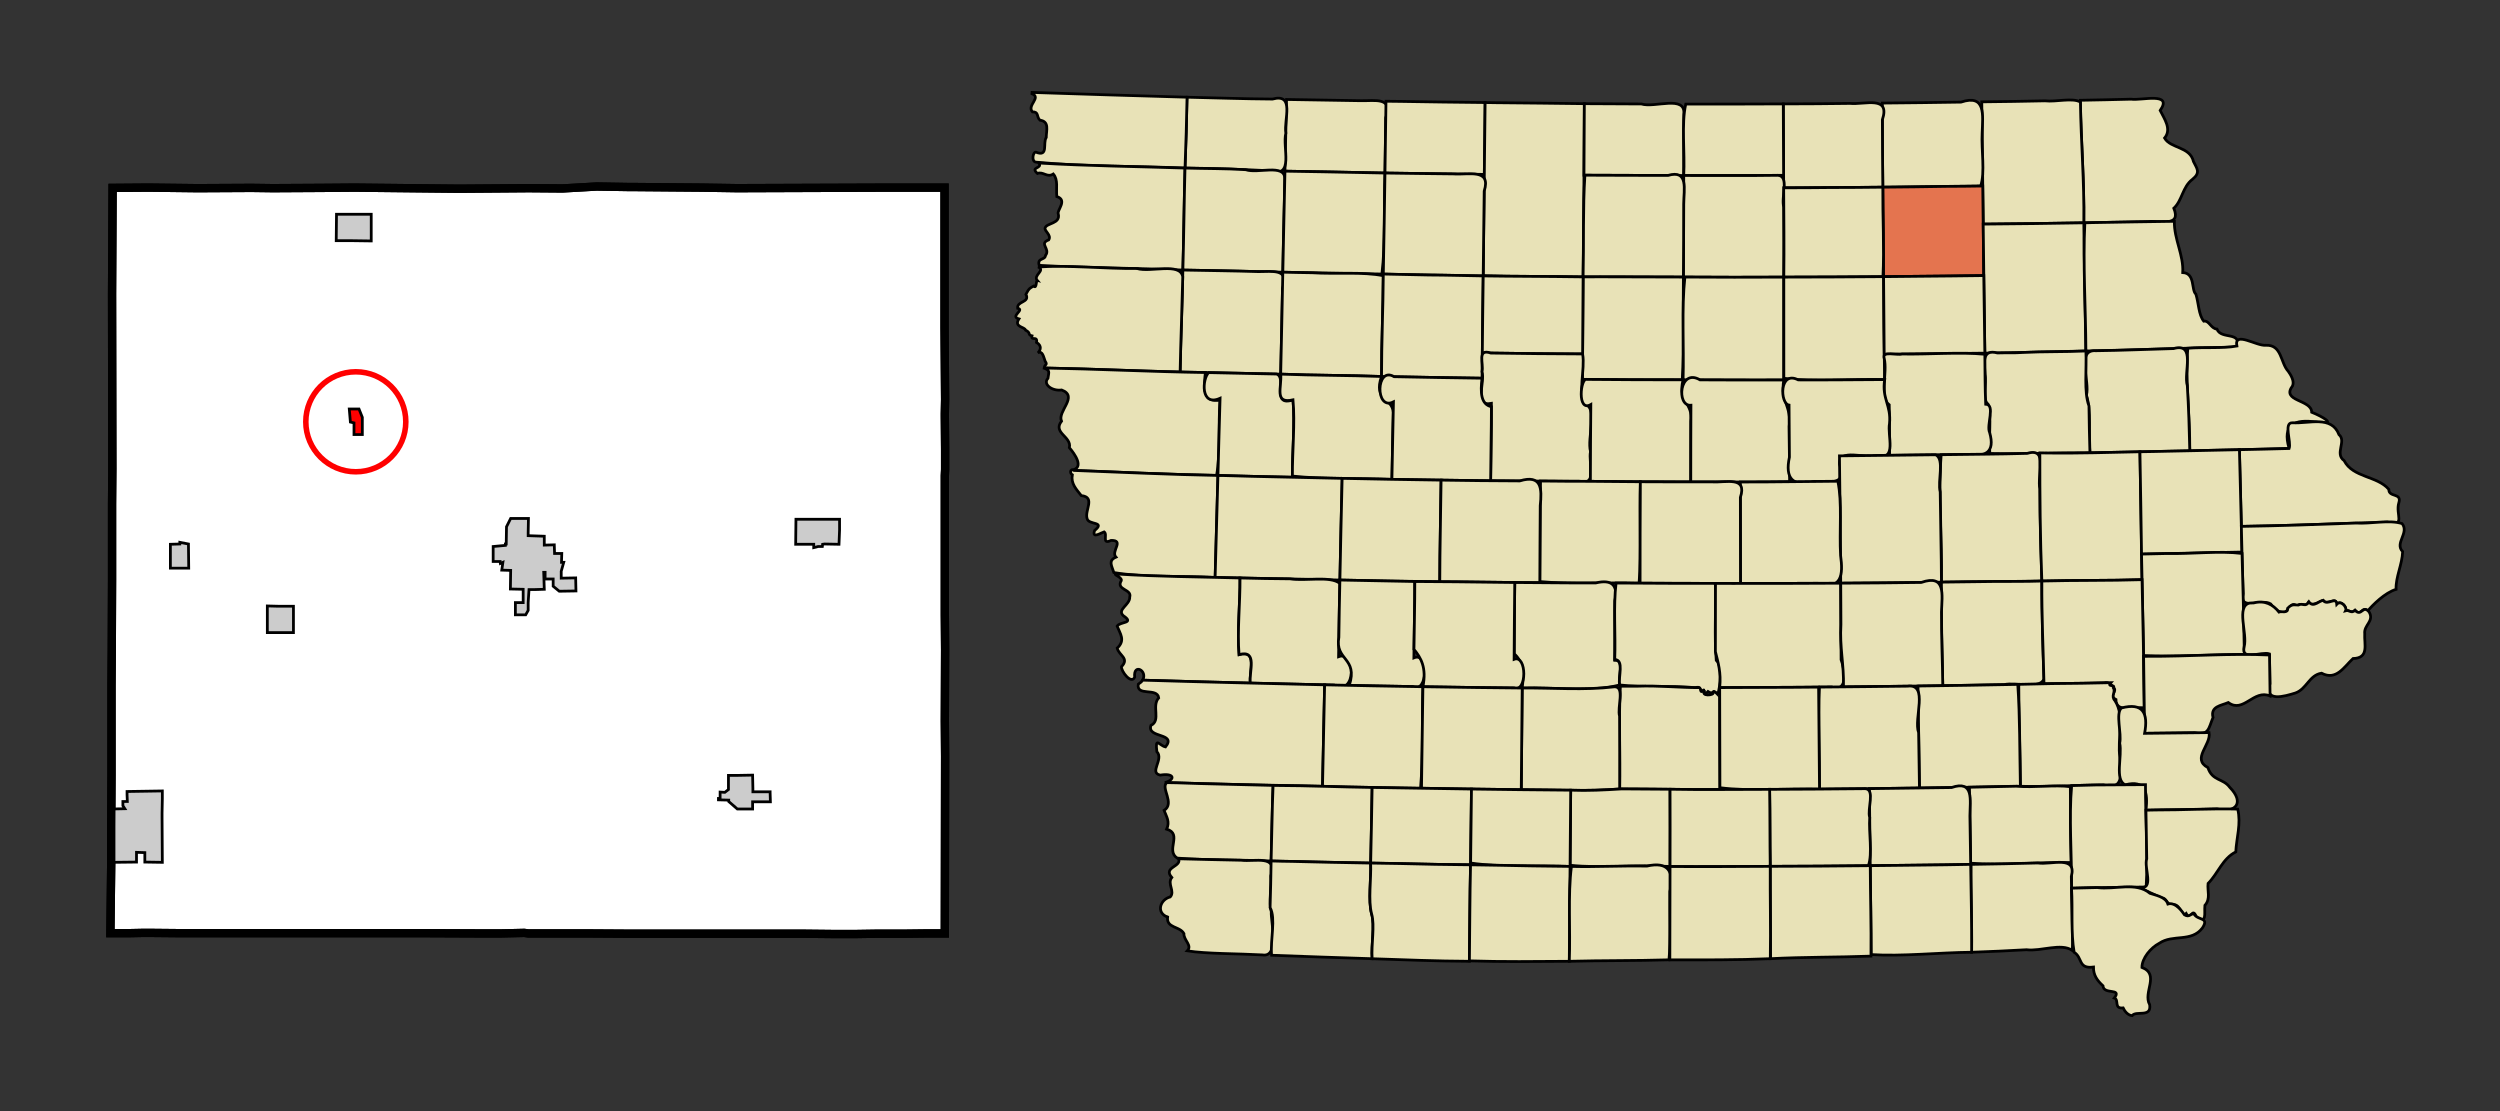 <?xml version="1.0" encoding="UTF-8" standalone="no"?>
<!-- Created with Arkyan's SVGCensus script -->
<svg
   xmlns:dc="http://purl.org/dc/elements/1.1/"
   xmlns:cc="http://web.resource.org/cc/"
   xmlns:rdf="http://www.w3.org/1999/02/22-rdf-syntax-ns#"
   xmlns:svg="http://www.w3.org/2000/svg"
   xmlns="http://www.w3.org/2000/svg"
   xmlns:sodipodi="http://sodipodi.sourceforge.net/DTD/sodipodi-0.dtd"
   xmlns:inkscape="http://www.inkscape.org/namespaces/inkscape"
   version="1.0"
   width="900"
   height="400"
   id="svg4434"
   sodipodi:version="0.32"
   inkscape:version="0.45.1"
   sodipodi:docname="outputmap.svg"
   inkscape:output_extension="org.inkscape.output.svg.inkscape"
   sodipodi:docbase="C:\files\wikibot">
  <rect width="100%" height="100%" fill="#333333" stroke="none"/>
  <defs
     id="defs4550" />
  <sodipodi:namedview
     inkscape:window-height="573"
     inkscape:window-width="744"
     inkscape:pageshadow="2"
     inkscape:pageopacity="0.0"
     guidetolerance="10.0"
     gridtolerance="10.0"
     objecttolerance="10.0"
     borderopacity="1.0"
     bordercolor="#666666"
     pagecolor="#ffffff"
     id="base"
     width="900px"
     height="400px"
     inkscape:zoom="0.73222222"
     inkscape:cx="450"
     inkscape:cy="200"
     inkscape:window-x="75"
     inkscape:window-y="60"
     inkscape:current-layer="svg4434" />
  <path
     id="037"
     style="fill:#ffffff;fill-opacity:1;fill-rule:evenodd;stroke:#000000;stroke-width:3px;stroke-linecap:butt;stroke-linejoin:miter;stroke-opacity:1"
     d="M 229.44,67.342 L 252.44,67.542 L 265.34,67.742 L 319.94,67.542 L 319.94,67.542 L 327.54,67.542 L 327.54,67.542 L 330.44,67.542 L 332.14,67.542 L 333.74,67.542 L 333.74,67.542 L 334.34,67.542 L 334.34,67.542 L 334.74,67.542 L 334.74,67.542 L 336.24,67.542 L 336.24,67.542 L 340.04,67.542 L 340.04,67.542 L 340.04,80.342 L 340.04,80.342 L 340.04,86.742 L 340.04,86.742 L 340.04,96.442 L 340.04,96.442 L 340.04,99.542 L 340.04,99.542 L 340.04,106.042 L 340.04,106.042 L 340.04,106.442 L 340.04,106.442 L 340.04,108.342 L 340.04,108.342 L 340.04,110.542 L 340.04,110.542 L 340.04,117.942 L 340.04,117.942 L 340.24,143.742 L 340.24,143.742 L 340.14,148.842 L 340.14,148.842 L 340.14,149.842 L 340.14,149.842 L 340.24,161.542 L 340.24,161.542 L 340.24,164.642 L 340.24,164.642 L 340.24,169.042 L 340.24,169.042 L 340.14,171.242 L 340.14,181.742 L 340.14,181.742 L 340.14,221.242 L 340.14,221.242 L 340.24,233.742 L 340.24,233.742 L 340.14,259.442 L 340.14,259.442 L 340.24,272.242 L 340.14,336.042 L 340.14,336.042 L 332.94,336.042 L 332.94,336.042 L 324.84,336.142 L 324.84,336.142 L 324.24,336.142 L 324.24,336.142 L 315.04,336.142 L 315.04,336.142 L 308.64,336.242 L 308.64,336.242 L 299.24,336.242 L 299.24,336.242 L 289.84,336.142 L 289.84,336.142 L 277.84,336.142 L 277.84,336.142 L 277.34,336.142 L 265.44,336.142 L 256.94,336.142 L 256.94,336.142 L 246.54,336.142 L 246.54,336.142 L 227.74,336.142 L 212.54,336.042 L 212.54,336.042 L 209.94,336.042 L 209.94,336.042 L 209.14,336.042 L 209.14,336.042 L 208.34,336.042 L 208.34,336.042 L 190.24,336.042 L 188.74,335.842 L 188.74,335.842 L 179.94,336.042 L 179.94,336.042 L 177.74,336.042 L 177.74,336.042 L 174.74,336.042 L 174.74,336.042 L 152.64,335.942 L 152.64,335.942 L 146.54,335.942 L 146.54,335.942 L 127.64,335.942 L 127.64,335.942 L 127.54,335.942 L 127.54,335.942 L 114.94,335.942 L 114.94,335.942 L 114.84,335.942 L 114.84,335.942 L 89.84,335.942 L 89.84,335.942 L 69.74,335.942 L 69.74,335.942 L 64.64,335.942 L 64.64,335.942 L 54.14,335.842 L 54.14,335.842 L 51.44,335.842 L 51.44,335.842 L 46.54,335.942 L 39.74,335.942 L 39.74,335.942 L 40.04,310.442 L 40.04,310.442 L 40.04,304.742 L 40.04,304.742 L 40.04,300.142 L 40.04,300.142 L 40.04,297.542 L 40.04,297.542 L 40.14,279.142 L 40.14,268.442 L 40.14,268.442 L 40.14,259.542 L 40.14,246.842 L 40.24,234.042 L 40.24,234.042 L 40.34,208.542 L 40.34,181.542 L 40.44,168.742 L 40.34,105.842 L 40.34,105.842 L 40.54,67.642 L 40.54,67.642 L 53.04,67.542 L 53.04,67.542 L 53.64,67.542 L 53.64,67.542 L 70.74,67.742 L 70.74,67.742 L 72.04,67.742 L 72.04,67.742 L 90.54,67.642 L 90.54,67.642 L 98.24,67.742 L 98.24,67.742 L 115.64,67.642 L 127.64,67.542 L 165.34,67.942 L 190.34,67.742 L 202.54,67.842 L 214.84,67.142 L 227.04,67.342 L 227.04,67.342 L 229.44,67.342 z " />
  <path
     id="56100"
     style="fill:#cccccc;fill-opacity:1;fill-rule:evenodd;stroke:#000000;stroke-width:1px;stroke-linecap:butt;stroke-linejoin:miter;stroke-opacity:1"
     d="M 190.14,192.842 L 195.94,193.042 L 195.94,193.042 L 195.94,195.342 L 195.94,195.342 L 195.94,196.242 L 195.94,196.242 L 199.54,196.142 L 199.64,199.242 L 202.24,199.242 L 202.14,202.442 L 202.14,202.442 L 202.94,202.442 L 202.94,202.442 L 202.04,205.642 L 202.04,205.642 L 202.04,208.142 L 207.24,208.042 L 207.34,212.742 L 201.34,212.842 L 199.14,211.042 L 199.14,211.042 L 199.14,208.442 L 199.14,208.442 L 196.24,208.442 L 196.24,206.042 L 195.74,206.042 L 195.94,212.142 L 192.54,212.242 L 190.44,212.242 L 190.14,216.942 L 190.14,216.942 L 190.14,219.742 L 190.14,219.742 L 189.24,221.342 L 185.54,221.342 L 185.54,216.942 L 188.34,216.942 L 188.34,212.142 L 183.74,212.042 L 183.84,205.342 L 180.64,205.242 L 181.04,202.442 L 181.04,202.442 L 180.14,202.842 L 180.14,202.842 L 180.04,202.242 L 180.04,202.242 L 180.04,202.242 L 180.04,202.242 L 180.04,202.242 L 180.04,202.242 L 180.04,202.142 L 180.04,202.142 L 178.44,202.142 L 178.44,202.142 L 178.04,202.142 L 177.54,202.142 L 177.54,202.142 L 177.54,201.542 L 177.54,196.742 L 177.54,196.742 L 181.94,196.342 L 181.94,196.342 L 181.94,195.842 L 181.94,195.842 L 182.24,195.842 L 182.24,195.842 L 182.34,189.642 L 183.84,186.642 L 190.24,186.642 L 190.14,191.742 L 190.14,191.742 L 190.14,192.842 z " />
  <path
     id="55335"
     style="fill:#cccccc;fill-opacity:1;fill-rule:evenodd;stroke:#000000;stroke-width:1px;stroke-linecap:butt;stroke-linejoin:miter;stroke-opacity:1"
     d="M 58.44,287.642 L 58.34,292.742 L 58.34,292.742 L 58.34,294.342 L 58.34,294.342 L 58.44,310.442 L 52.14,310.342 L 52.14,306.942 L 49.14,306.842 L 49.14,306.842 L 49.14,307.642 L 49.14,308.042 L 49.14,310.342 L 49.14,310.342 L 40.44,310.442 L 40.44,310.442 L 40.34,291.242 L 44.94,291.142 L 44.94,291.142 L 44.24,290.042 L 44.24,290.042 L 44.24,290.042 L 44.24,290.042 L 44.24,288.542 L 45.84,288.542 L 45.74,286.142 L 45.74,284.942 L 58.44,284.742 L 58.44,284.742 L 58.44,287.642 z " />
  <path
     id="28965"
     style="fill:#cccccc;fill-opacity:1;fill-rule:evenodd;stroke:#000000;stroke-width:1px;stroke-linecap:butt;stroke-linejoin:miter;stroke-opacity:1"
     d="M 271.04,283.742 L 271.04,285.042 L 271.04,285.042 L 277.24,285.042 L 277.24,285.042 L 277.24,285.342 L 277.34,288.642 L 277.34,288.642 L 270.94,288.642 L 270.94,291.242 L 265.44,291.242 L 262.34,288.542 L 262.34,288.542 L 262.34,288.042 L 262.34,288.042 L 258.64,287.942 L 258.64,287.442 L 259.24,287.442 L 259.24,285.142 L 259.24,285.142 L 260.94,285.242 L 260.94,285.242 L 262.24,284.242 L 262.24,279.142 L 265.54,279.142 L 270.94,279.042 L 270.94,279.042 L 271.04,283.742 z " />
  <path
     id="43815"
     style="fill:#cccccc;fill-opacity:1;fill-rule:evenodd;stroke:#000000;stroke-width:1px;stroke-linecap:butt;stroke-linejoin:miter;stroke-opacity:1"
     d="M 302.24,190.842 L 302.04,195.942 L 296.84,195.842 L 296.84,195.842 L 296.14,195.942 L 296.14,195.942 L 296.04,196.742 L 296.04,196.742 L 294.54,196.742 L 294.54,196.742 L 292.94,197.142 L 292.94,197.142 L 292.94,195.942 L 292.94,195.942 L 292.14,195.942 L 292.14,195.942 L 286.44,195.942 L 286.44,195.942 L 286.54,186.942 L 302.24,186.942 L 302.24,186.942 L 302.24,190.842 z " />
  <path
     id="01540"
     style="fill:#cccccc;fill-opacity:1;fill-rule:evenodd;stroke:#000000;stroke-width:1px;stroke-linecap:butt;stroke-linejoin:miter;stroke-opacity:1"
     d="M 126.54,86.642 L 121.04,86.642 L 121.14,77.142 L 133.64,77.142 L 133.64,86.742 L 126.54,86.642 z " />
  <path
     id="38460"
     style="fill:#cccccc;fill-opacity:1;fill-rule:evenodd;stroke:#000000;stroke-width:1px;stroke-linecap:butt;stroke-linejoin:miter;stroke-opacity:1"
     d="M 100.04,218.242 L 105.64,218.242 L 105.64,227.742 L 96.24,227.742 L 96.24,218.142 L 100.04,218.242 z " />
  <path
     id="04780"
     style="fill:#cccccc;fill-opacity:1;fill-rule:evenodd;stroke:#000000;stroke-width:1px;stroke-linecap:butt;stroke-linejoin:miter;stroke-opacity:1"
     d="M 64.74,195.842 L 64.74,195.242 L 64.74,195.242 L 67.84,195.842 L 67.94,204.542 L 64.94,204.542 L 61.34,204.542 L 61.34,195.942 L 61.34,195.942 L 64.74,195.842 z " />
  <path
     id="57495"
     style="fill:#ff0000;fill-opacity:1;fill-rule:evenodd;stroke:#000000;stroke-width:1px;stroke-linecap:butt;stroke-linejoin:miter;stroke-opacity:1"
     d="M 127.44,155.842 L 127.44,152.242 L 127.44,152.242 L 126.14,151.942 L 125.74,147.242 L 129.24,147.242 L 130.44,150.242 L 130.44,156.442 L 127.44,156.442 L 127.44,156.442 L 127.44,155.842 z " />
  <path
     id="path4445"
     style="fill:none;fill-opacity:1;fill-rule:evenodd;stroke:#000000;stroke-width:3px;stroke-linecap:butt;stroke-linejoin:miter;stroke-opacity:1"
     d="M 229.44,67.342 L 252.44,67.542 L 265.34,67.742 L 319.94,67.542 L 319.94,67.542 L 327.54,67.542 L 327.54,67.542 L 330.44,67.542 L 332.14,67.542 L 333.74,67.542 L 333.74,67.542 L 334.34,67.542 L 334.34,67.542 L 334.74,67.542 L 334.74,67.542 L 336.24,67.542 L 336.24,67.542 L 340.04,67.542 L 340.04,67.542 L 340.04,80.342 L 340.04,80.342 L 340.04,86.742 L 340.04,86.742 L 340.04,96.442 L 340.04,96.442 L 340.04,99.542 L 340.04,99.542 L 340.04,106.042 L 340.04,106.042 L 340.04,106.442 L 340.04,106.442 L 340.04,108.342 L 340.04,108.342 L 340.04,110.542 L 340.04,110.542 L 340.04,117.942 L 340.04,117.942 L 340.24,143.742 L 340.24,143.742 L 340.14,148.842 L 340.14,148.842 L 340.14,149.842 L 340.14,149.842 L 340.24,161.542 L 340.24,161.542 L 340.24,164.642 L 340.24,164.642 L 340.24,169.042 L 340.24,169.042 L 340.14,171.242 L 340.14,181.742 L 340.14,181.742 L 340.14,221.242 L 340.14,221.242 L 340.24,233.742 L 340.24,233.742 L 340.14,259.442 L 340.14,259.442 L 340.24,272.242 L 340.14,336.042 L 340.14,336.042 L 332.94,336.042 L 332.94,336.042 L 324.84,336.142 L 324.84,336.142 L 324.24,336.142 L 324.24,336.142 L 315.04,336.142 L 315.04,336.142 L 308.64,336.242 L 308.64,336.242 L 299.24,336.242 L 299.24,336.242 L 289.84,336.142 L 289.84,336.142 L 277.84,336.142 L 277.84,336.142 L 277.34,336.142 L 265.44,336.142 L 256.94,336.142 L 256.94,336.142 L 246.54,336.142 L 246.54,336.142 L 227.74,336.142 L 212.54,336.042 L 212.54,336.042 L 209.94,336.042 L 209.94,336.042 L 209.14,336.042 L 209.14,336.042 L 208.34,336.042 L 208.34,336.042 L 190.24,336.042 L 188.74,335.842 L 188.74,335.842 L 179.94,336.042 L 179.94,336.042 L 177.74,336.042 L 177.74,336.042 L 174.74,336.042 L 174.74,336.042 L 152.64,335.942 L 152.64,335.942 L 146.54,335.942 L 146.54,335.942 L 127.64,335.942 L 127.64,335.942 L 127.54,335.942 L 127.54,335.942 L 114.94,335.942 L 114.94,335.942 L 114.84,335.942 L 114.84,335.942 L 89.84,335.942 L 89.84,335.942 L 69.74,335.942 L 69.74,335.942 L 64.64,335.942 L 64.64,335.942 L 54.14,335.842 L 54.14,335.842 L 51.44,335.842 L 51.44,335.842 L 46.54,335.942 L 39.74,335.942 L 39.74,335.942 L 40.04,310.442 L 40.04,310.442 L 40.04,304.742 L 40.04,304.742 L 40.04,300.142 L 40.04,300.142 L 40.04,297.542 L 40.04,297.542 L 40.14,279.142 L 40.14,268.442 L 40.14,268.442 L 40.14,259.542 L 40.14,246.842 L 40.24,234.042 L 40.24,234.042 L 40.34,208.542 L 40.34,181.542 L 40.44,168.742 L 40.34,105.842 L 40.34,105.842 L 40.54,67.642 L 40.54,67.642 L 53.04,67.542 L 53.04,67.542 L 53.64,67.542 L 53.64,67.542 L 70.74,67.742 L 70.74,67.742 L 72.04,67.742 L 72.04,67.742 L 90.54,67.642 L 90.54,67.642 L 98.24,67.742 L 98.24,67.742 L 115.64,67.642 L 127.64,67.542 L 165.34,67.942 L 190.34,67.742 L 202.54,67.842 L 214.84,67.142 L 227.04,67.342 L 227.04,67.342 L 229.44,67.342 z " />
  <g
     id="g4447"
     transform="translate(365.638,33.214)">
    <path
       style="opacity:1;color:#000000;fill:#e8e2b7;fill-opacity:1;fill-rule:evenodd;stroke:#000000;stroke-width:1;stroke-linecap:butt;stroke-linejoin:miter;marker:none;marker-start:none;marker-mid:none;marker-end:none;stroke-miterlimit:4;stroke-dasharray:none;stroke-dashoffset:0;stroke-opacity:1;visibility:visible;display:inline;overflow:visible;enable-background:accumulate"
       d="M 124.282,3.041 C 129.303,3.163 136.037,1.551 133.221,9.237 C 133.147,15.851 133.054,22.465 132.953,29.079 C 120.952,28.814 108.95,28.601 96.947,28.406 C 97.147,19.807 97.353,11.177 97.512,2.597 C 106.452,2.717 115.341,2.912 124.282,3.041 z "
       id="059" />
    <path
       style="opacity:1;color:#000000;fill:#e8e2b7;fill-opacity:1;fill-rule:evenodd;stroke:#000000;stroke-width:1;stroke-linecap:butt;stroke-linejoin:miter;marker:none;marker-start:none;marker-mid:none;marker-end:none;stroke-miterlimit:4;stroke-dasharray:none;stroke-dashoffset:0;stroke-opacity:1;visibility:visible;display:inline;overflow:visible;enable-background:accumulate"
       d="M 401.569,2.489 C 405.195,3.074 416.715,-0.255 412.029,6.56 C 413.444,9.468 416.306,13.267 413.603,16.492 C 415.781,20.296 422.79,19.504 424.015,24.947 C 425.206,27.421 426.731,28.885 423.607,31.373 C 420.073,34.029 419.931,39.032 416.941,41.749 C 419.737,48.66 411.756,46.061 407.742,46.553 C 400.009,46.755 392.27,46.827 384.538,46.998 C 384.721,31.723 383.519,17.823 383.289,2.885 C 389.382,2.762 395.481,2.667 401.569,2.489 z "
       id="005" />
    <path
       style="opacity:1;color:#000000;fill:#e8e2b7;fill-opacity:1;fill-rule:evenodd;stroke:#000000;stroke-width:1;stroke-linecap:butt;stroke-linejoin:miter;marker:none;marker-start:none;marker-mid:none;marker-end:none;stroke-miterlimit:4;stroke-dasharray:none;stroke-dashoffset:0;stroke-opacity:1;visibility:visible;display:inline;overflow:visible;enable-background:accumulate"
       d="M 370.547,3.089 C 374.542,3.553 380.511,1.864 383.313,3.533 C 383.522,18.237 384.732,31.943 384.538,46.998 C 372.467,47.204 360.39,47.386 348.316,47.466 C 348.099,32.794 348.024,18.121 347.8,3.449 C 355.383,3.374 362.966,3.251 370.547,3.089 z "
       id="191" />
    <path
       style="opacity:1;color:#000000;fill:#e8e2b7;fill-opacity:1;fill-rule:evenodd;stroke:#000000;stroke-width:1;stroke-linecap:butt;stroke-linejoin:miter;marker:none;marker-start:none;marker-mid:none;marker-end:none;stroke-miterlimit:4;stroke-dasharray:none;stroke-dashoffset:0;stroke-opacity:1;visibility:visible;display:inline;overflow:visible;enable-background:accumulate"
       d="M 340.318,3.545 C 349.348,0.565 348.156,8.143 347.94,14.618 C 347.588,20.803 349.077,28.874 347.392,33.763 C 335.651,33.882 323.92,34.062 312.178,34.171 C 312.054,24.077 312.014,13.988 311.998,3.894 C 321.438,3.786 330.878,3.718 340.318,3.545 z "
       id="089" />
    <path
       style="opacity:1;color:#000000;fill:#e8e2b7;fill-opacity:1;fill-rule:evenodd;stroke:#000000;stroke-width:1;stroke-linecap:butt;stroke-linejoin:miter;marker:none;marker-start:none;marker-mid:none;marker-end:none;stroke-miterlimit:4;stroke-dasharray:none;stroke-dashoffset:0;stroke-opacity:1;visibility:visible;display:inline;overflow:visible;enable-background:accumulate"
       d="M 92.443,2.453 C 100.646,0.222 96.481,9.881 97.262,14.737 C 95.946,19.817 100.454,31.043 91.664,28.263 C 81.437,27.765 71.207,27.39 60.965,27.289 C 61.317,18.789 61.52,10.285 61.698,1.78 C 71.946,2.018 82.193,2.385 92.443,2.453 z "
       id="143" />
    <path
       style="opacity:1;color:#000000;fill:#e8e2b7;fill-opacity:1;fill-rule:evenodd;stroke:#000000;stroke-width:1;stroke-linecap:butt;stroke-linejoin:miter;marker:none;marker-start:none;marker-mid:none;marker-end:none;stroke-miterlimit:4;stroke-dasharray:none;stroke-dashoffset:0;stroke-opacity:1;visibility:visible;display:inline;overflow:visible;enable-background:accumulate"
       d="M 138.61,3.293 C 148.742,3.442 158.875,3.637 169.007,3.702 C 168.983,12.326 168.815,20.948 168.707,29.571 C 156.789,29.391 144.87,29.243 132.953,29.079 C 133.105,20.471 133.166,11.803 133.313,3.233 C 135.079,3.246 136.845,3.286 138.61,3.293 z "
       id="063" />
    <path
       style="opacity:1;color:#000000;fill:#e8e2b7;fill-opacity:1;fill-rule:evenodd;stroke:#000000;stroke-width:1;stroke-linecap:butt;stroke-linejoin:miter;marker:none;marker-start:none;marker-mid:none;marker-end:none;stroke-miterlimit:4;stroke-dasharray:none;stroke-dashoffset:0;stroke-opacity:1;visibility:visible;display:inline;overflow:visible;enable-background:accumulate"
       d="M 172.958,3.762 C 183.547,3.907 194.137,3.919 204.725,4.11 C 204.629,24.893 204.534,45.684 204.28,66.466 C 192.317,66.224 180.135,66.4 168.31,66.033 C 168.537,45.255 168.808,24.481 169.007,3.702 C 170.324,3.722 171.641,3.742 172.958,3.762 z "
       id="109" />
    <path
       style="opacity:1;color:#000000;fill:#e8e2b7;fill-opacity:1;fill-rule:evenodd;stroke:#000000;stroke-width:1;stroke-linecap:butt;stroke-linejoin:miter;marker:none;marker-start:none;marker-mid:none;marker-end:none;stroke-miterlimit:4;stroke-dasharray:none;stroke-dashoffset:0;stroke-opacity:1;visibility:visible;display:inline;overflow:visible;enable-background:accumulate"
       d="M 5.899,0.062 C 24.498,0.679 43.096,1.261 61.698,1.78 C 61.521,10.285 61.317,18.789 60.965,27.289 C 43.152,26.537 24.917,26.839 7.353,25.163 C 5.52,25.012 6.227,21.322 7.317,21.572 C 11.914,23.402 9.686,18.291 11.004,16.276 C 11.031,13.704 12.239,10.523 8.722,10.043 C 7.401,8.76 8.441,7.018 6.019,7.052 C 3.953,4.653 9.4,1.896 5.863,0.531 L 5.899,0.062 z "
       id="119" />
    <path
       style="opacity:1;color:#000000;fill:#e8e2b7;fill-opacity:1;fill-rule:evenodd;stroke:#000000;stroke-width:1;stroke-linecap:butt;stroke-linejoin:miter;marker:none;marker-start:none;marker-mid:none;marker-end:none;stroke-miterlimit:4;stroke-dasharray:none;stroke-dashoffset:0;stroke-opacity:1;visibility:visible;display:inline;overflow:visible;enable-background:accumulate"
       d="M 300.336,4.014 C 305.666,4.544 314.943,1.014 312.017,9.898 C 312.017,17.99 312.094,26.079 312.178,34.171 C 300.28,34.29 288.383,34.357 276.485,34.399 C 276.45,24.331 276.363,14.262 276.34,4.194 C 284.34,4.174 292.338,4.138 300.336,4.014 z "
       id="131" />
    <path
       style="opacity:1;color:#000000;fill:#e8e2b7;fill-opacity:1;fill-rule:evenodd;stroke:#000000;stroke-width:1;stroke-linecap:butt;stroke-linejoin:miter;marker:none;marker-start:none;marker-mid:none;marker-end:none;stroke-miterlimit:4;stroke-dasharray:none;stroke-dashoffset:0;stroke-opacity:1;visibility:visible;display:inline;overflow:visible;enable-background:accumulate"
       d="M 225.262,4.218 C 230.056,5.719 241.269,0.866 240.536,7.857 C 240.486,15.227 240.528,22.597 240.503,29.967 C 228.533,29.875 216.563,29.96 204.593,29.859 C 204.628,21.273 204.681,12.695 204.725,4.11 C 211.57,4.164 218.416,4.195 225.262,4.218 z "
       id="189" />
    <path
       style="opacity:1;color:#000000;fill:#e8e2b7;fill-opacity:1;fill-rule:evenodd;stroke:#000000;stroke-width:1;stroke-linecap:butt;stroke-linejoin:miter;marker:none;marker-start:none;marker-mid:none;marker-end:none;stroke-miterlimit:4;stroke-dasharray:none;stroke-dashoffset:0;stroke-opacity:1;visibility:visible;display:inline;overflow:visible;enable-background:accumulate"
       d="M 276.34,4.194 C 276.339,12.761 276.453,21.328 276.461,29.895 C 264.473,30.06 252.488,29.929 240.503,29.967 C 240.966,21.62 239.617,11.48 241.235,4.266 C 252.936,4.278 264.639,4.247 276.34,4.194 z "
       id="195" />
    <path
       style="opacity:1;color:#000000;fill:#e8e2b7;fill-opacity:1;fill-rule:evenodd;stroke:#000000;stroke-width:1;stroke-linecap:butt;stroke-linejoin:miter;marker:none;marker-start:none;marker-mid:none;marker-end:none;stroke-miterlimit:4;stroke-dasharray:none;stroke-dashoffset:0;stroke-opacity:1;visibility:visible;display:inline;overflow:visible;enable-background:accumulate"
       d="M 8.373,25.476 C 25.89,26.526 43.439,26.712 60.965,27.289 C 60.632,39.525 60.543,51.767 60.197,64.004 C 43.011,63.258 25.384,63.284 8.458,62.31 C 7.686,59.519 10.598,60.512 10.739,58.755 C 12.639,56.338 8.189,54.514 11.904,53.135 C 12.994,51.368 10.255,50.022 10.607,48.811 C 11.234,46.992 16.17,47.373 15.351,43.827 C 14.654,42.652 18.872,38.794 14.811,37.546 C 14.494,34.598 15.386,31.551 13.55,29.427 C 11.332,30.865 9.899,28.416 7.833,29.235 C 5.074,26.75 9.788,27.588 8.373,25.476 z "
       id="167" />
    <path
       style="opacity:1;color:#000000;fill:#e8e2b7;fill-opacity:1;fill-rule:evenodd;stroke:#000000;stroke-width:1;stroke-linecap:butt;stroke-linejoin:miter;marker:none;marker-start:none;marker-mid:none;marker-end:none;stroke-miterlimit:4;stroke-dasharray:none;stroke-dashoffset:0;stroke-opacity:1;visibility:visible;display:inline;overflow:visible;enable-background:accumulate"
       d="M 82.823,27.878 C 87.166,29.383 96.785,25.65 96.883,31 C 96.726,42.259 96.334,53.514 96.178,64.772 C 84.185,64.477 72.192,64.19 60.197,64.004 C 60.544,51.767 60.633,39.525 60.965,27.289 C 68.25,27.506 75.548,27.417 82.823,27.878 z "
       id="141" />
    <path
       style="opacity:1;color:#000000;fill:#e8e2b7;fill-opacity:1;fill-rule:evenodd;stroke:#000000;stroke-width:1;stroke-linecap:butt;stroke-linejoin:miter;marker:none;marker-start:none;marker-mid:none;marker-end:none;stroke-miterlimit:4;stroke-dasharray:none;stroke-dashoffset:0;stroke-opacity:1;visibility:visible;display:inline;overflow:visible;enable-background:accumulate"
       d="M 274.287,29.895 C 278.727,30.004 275.432,37.851 276.533,41.365 C 276.594,49.761 276.625,58.154 276.533,66.55 C 264.482,66.626 252.432,66.602 240.383,66.526 C 240.499,54.34 240.468,42.154 240.503,29.967 C 251.765,29.907 263.023,30.09 274.287,29.895 z "
       id="033" />
    <path
       style="opacity:1;color:#000000;fill:#e8e2b7;fill-opacity:1;fill-rule:evenodd;stroke:#000000;stroke-width:1;stroke-linecap:butt;stroke-linejoin:miter;marker:none;marker-start:none;marker-mid:none;marker-end:none;stroke-miterlimit:4;stroke-dasharray:none;stroke-dashoffset:0;stroke-opacity:1;visibility:visible;display:inline;overflow:visible;enable-background:accumulate"
       d="M 234.822,29.943 C 242.306,27.763 240.537,34.879 240.486,40.2 C 240.46,48.975 240.478,57.751 240.383,66.526 C 228.345,66.527 216.318,66.39 204.28,66.466 C 204.569,54.361 204.162,41.405 204.929,29.859 C 214.893,29.95 224.859,29.886 234.822,29.943 z "
       id="081" />
    <path
       style="opacity:1;color:#000000;fill:#e8e2b7;fill-opacity:1;fill-rule:evenodd;stroke:#000000;stroke-width:1;stroke-linecap:butt;stroke-linejoin:miter;marker:none;marker-start:none;marker-mid:none;marker-end:none;stroke-miterlimit:4;stroke-dasharray:none;stroke-dashoffset:0;stroke-opacity:1;visibility:visible;display:inline;overflow:visible;enable-background:accumulate"
       d="M 110.47,28.634 C 117.965,28.753 125.459,28.931 132.953,29.079 C 132.513,41.05 133.184,54.337 131.848,65.433 C 119.956,65.273 108.069,65.009 96.178,64.772 C 96.377,52.649 96.738,40.529 96.947,28.406 C 101.455,28.471 105.962,28.57 110.47,28.634 z "
       id="041" />
    <path
       style="opacity:1;color:#000000;fill:#e8e2b7;fill-opacity:1;fill-rule:evenodd;stroke:#000000;stroke-width:1;stroke-linecap:butt;stroke-linejoin:miter;marker:none;marker-start:none;marker-mid:none;marker-end:none;stroke-miterlimit:4;stroke-dasharray:none;stroke-dashoffset:0;stroke-opacity:1;visibility:visible;display:inline;overflow:visible;enable-background:accumulate"
       d="M 157.538,29.391 C 163.02,29.82 171.27,27.277 168.671,35.6 C 168.561,45.771 168.414,55.945 168.31,66.118 C 156.326,65.848 144.336,65.784 132.353,65.445 C 132.539,53.322 132.824,41.202 132.953,29.079 C 141.148,29.175 149.341,29.335 157.538,29.391 z "
       id="147" />
    <path
       style="opacity:1;color:#000000;fill:#e4744f;fill-opacity:1;fill-rule:evenodd;stroke:#000000;stroke-width:1;stroke-linecap:butt;stroke-linejoin:miter;marker:none;marker-start:none;marker-mid:none;marker-end:none;stroke-miterlimit:4;stroke-dasharray:none;stroke-dashoffset:0;stroke-opacity:1;visibility:visible;display:inline;overflow:visible;enable-background:accumulate"
       d="M 334.865,33.883 C 339.293,33.881 343.721,33.82 348.148,33.751 C 348.279,44.499 348.413,55.248 348.521,65.997 C 336.499,66.177 324.477,66.233 312.454,66.382 C 312.422,55.644 312.252,44.908 312.178,34.171 C 319.741,34.058 327.308,34.07 334.865,33.883 z "
       id="path4466" />
    <path
       style="opacity:1;color:#000000;fill:#e8e2b7;fill-opacity:1;fill-rule:evenodd;stroke:#000000;stroke-width:1;stroke-linecap:butt;stroke-linejoin:miter;marker:none;marker-start:none;marker-mid:none;marker-end:none;stroke-miterlimit:4;stroke-dasharray:none;stroke-dashoffset:0;stroke-opacity:1;visibility:visible;display:inline;overflow:visible;enable-background:accumulate"
       d="M 293.118,34.303 C 299.471,34.268 305.825,34.282 312.178,34.171 C 312.087,44.825 312.74,56.099 312.226,66.394 C 300.328,66.481 288.431,66.535 276.533,66.55 C 276.681,55.832 276.527,45.118 276.485,34.399 C 282.029,34.393 287.575,34.378 293.118,34.303 z "
       id="067" />
    <path
       style="opacity:1;color:#000000;fill:#e8e2b7;fill-opacity:1;fill-rule:evenodd;stroke:#000000;stroke-width:1;stroke-linecap:butt;stroke-linejoin:miter;marker:none;marker-start:none;marker-mid:none;marker-end:none;stroke-miterlimit:4;stroke-dasharray:none;stroke-dashoffset:0;stroke-opacity:1;visibility:visible;display:inline;overflow:visible;enable-background:accumulate"
       d="M 348.316,47.466 C 360.39,47.386 372.467,47.205 384.538,46.998 C 384.701,62.382 384.975,77.76 385.283,93.14 C 373.152,93.351 361.035,93.784 348.905,93.921 C 348.714,78.433 348.461,62.954 348.316,47.466 z "
       id="065" />
    <path
       style="opacity:1;color:#000000;fill:#e8e2b7;fill-opacity:1;fill-rule:evenodd;stroke:#000000;stroke-width:1;stroke-linecap:butt;stroke-linejoin:miter;marker:none;marker-start:none;marker-mid:none;marker-end:none;stroke-miterlimit:4;stroke-dasharray:none;stroke-dashoffset:0;stroke-opacity:1;visibility:visible;display:inline;overflow:visible;enable-background:accumulate"
       d="M 387.721,46.925 C 397.526,46.769 407.328,46.569 417.134,46.457 C 416.98,52.82 420.536,58.669 420.148,64.905 C 424.724,65.152 423.154,71.211 424.88,72.675 C 425.892,75.978 425.847,80.088 427.702,82.403 C 429.681,82.05 430.223,85.07 432.458,85.261 C 433.989,89.194 441.417,85.904 439.628,91.723 C 421.51,91.988 403.404,92.83 385.283,93.14 C 385.235,77.899 384.165,61.606 384.911,46.998 C 385.847,46.955 386.785,46.977 387.721,46.925 z "
       id="043" />
    <path
       style="opacity:1;color:#000000;fill:#e8e2b7;fill-opacity:1;fill-rule:evenodd;stroke:#000000;stroke-width:1;stroke-linecap:butt;stroke-linejoin:miter;marker:none;marker-start:none;marker-mid:none;marker-end:none;stroke-miterlimit:4;stroke-dasharray:none;stroke-dashoffset:0;stroke-opacity:1;visibility:visible;display:inline;overflow:visible;enable-background:accumulate"
       d="M 87.363,64.568 C 92.349,64.613 98.734,63.276 96.055,70.669 C 95.921,80.939 95.594,91.205 95.41,101.475 C 83.34,101.201 71.269,100.982 59.2,100.706 C 59.436,88.467 59.986,76.242 60.197,64.004 C 69.252,64.192 78.31,64.28 87.363,64.568 z "
       id="035" />
    <path
       style="opacity:1;color:#000000;fill:#e8e2b7;fill-opacity:1;fill-rule:evenodd;stroke:#000000;stroke-width:1;stroke-linecap:butt;stroke-linejoin:miter;marker:none;marker-start:none;marker-mid:none;marker-end:none;stroke-miterlimit:4;stroke-dasharray:none;stroke-dashoffset:0;stroke-opacity:1;visibility:visible;display:inline;overflow:visible;enable-background:accumulate"
       d="M 43.695,63.451 C 48.595,64.952 59.209,61.123 60.154,66.405 C 59.9,77.841 59.431,89.268 59.2,100.706 C 42.883,100.344 26.577,99.549 10.259,99.265 C 10.463,97.732 11.629,98.287 10.631,96.851 C 10.036,95.33 9.697,92.874 7.989,93.825 C 9.03,92.793 9.484,91.24 7.509,90.053 C 8.005,87.488 5.368,89.714 5.875,87.699 C 4.16,87.304 5.677,86.711 3.57,85.634 C 3.233,84.395 -0.733,84.583 1.167,81.598 C -2.214,80.708 3.429,78.277 0.723,77.767 C 0.366,75.094 5.247,75.786 3.69,72.735 C 4.792,70.52 5.312,70.386 6.512,69.769 C 7.633,70.915 7.236,67.713 7.821,67.823 C 6.081,65.857 10.938,64.158 8.085,62.899 C 18.986,62.154 32.07,63.564 43.695,63.451 z "
       id="149" />
    <path
       style="opacity:1;color:#000000;fill:#e8e2b7;fill-opacity:1;fill-rule:evenodd;stroke:#000000;stroke-width:1;stroke-linecap:butt;stroke-linejoin:miter;marker:none;marker-start:none;marker-mid:none;marker-end:none;stroke-miterlimit:4;stroke-dasharray:none;stroke-dashoffset:0;stroke-opacity:1;visibility:visible;display:inline;overflow:visible;enable-background:accumulate"
       d="M 106.747,64.977 C 115.111,65.523 125.04,64.552 132.329,66.045 C 132.292,78.139 131.694,90.222 131.716,102.316 C 119.618,101.883 107.506,101.953 95.41,101.475 C 95.668,89.241 95.969,77.004 96.178,64.772 C 99.701,64.845 103.224,64.946 106.747,64.977 z "
       id="021" />
    <path
       style="opacity:1;color:#000000;fill:#e8e2b7;fill-opacity:1;fill-rule:evenodd;stroke:#000000;stroke-width:1;stroke-linecap:butt;stroke-linejoin:miter;marker:none;marker-start:none;marker-mid:none;marker-end:none;stroke-miterlimit:4;stroke-dasharray:none;stroke-dashoffset:0;stroke-opacity:1;visibility:visible;display:inline;overflow:visible;enable-background:accumulate"
       d="M 148.794,65.793 C 155.301,65.81 161.805,66.028 168.31,66.118 C 168.197,78.388 167.973,90.669 167.902,102.94 C 155.839,102.75 143.779,102.59 131.716,102.316 C 131.713,90.022 132.279,77.738 132.353,65.445 C 137.833,65.585 143.313,65.711 148.794,65.793 z "
       id="151" />
    <path
       style="opacity:1;color:#000000;fill:#e8e2b7;fill-opacity:1;fill-rule:evenodd;stroke:#000000;stroke-width:1;stroke-linecap:butt;stroke-linejoin:miter;marker:none;marker-start:none;marker-mid:none;marker-end:none;stroke-miterlimit:4;stroke-dasharray:none;stroke-dashoffset:0;stroke-opacity:1;visibility:visible;display:inline;overflow:visible;enable-background:accumulate"
       d="M 210.357,66.442 C 220.368,66.449 230.37,66.518 240.383,66.526 C 240.188,78.747 240.684,91.822 239.974,103.493 C 228.001,103.534 216.025,103.506 204.052,103.349 C 204.129,91.053 204.175,78.761 204.28,66.466 C 206.306,66.47 208.332,66.463 210.357,66.442 z "
       id="197" />
    <path
       style="opacity:1;color:#000000;fill:#e8e2b7;fill-opacity:1;fill-rule:evenodd;stroke:#000000;stroke-width:1;stroke-linecap:butt;stroke-linejoin:miter;marker:none;marker-start:none;marker-mid:none;marker-end:none;stroke-miterlimit:4;stroke-dasharray:none;stroke-dashoffset:0;stroke-opacity:1;visibility:visible;display:inline;overflow:visible;enable-background:accumulate"
       d="M 240.923,66.526 C 252.793,66.607 264.663,66.623 276.533,66.55 C 276.549,78.892 276.54,91.235 276.533,103.577 C 264.446,103.662 252.361,103.518 240.274,103.529 C 240.612,91.333 239.699,77.795 240.923,66.526 z "
       id="069" />
    <path
       style="opacity:1;color:#000000;fill:#e8e2b7;fill-opacity:1;fill-rule:evenodd;stroke:#000000;stroke-width:1;stroke-linecap:butt;stroke-linejoin:miter;marker:none;marker-start:none;marker-mid:none;marker-end:none;stroke-miterlimit:4;stroke-dasharray:none;stroke-dashoffset:0;stroke-opacity:1;visibility:visible;display:inline;overflow:visible;enable-background:accumulate"
       d="M 184.776,66.274 C 191.278,66.282 197.779,66.407 204.28,66.466 C 204.194,75.714 204.168,84.962 204.1,94.209 C 192.065,94.197 180.032,94 167.998,93.849 C 168.061,84.611 168.219,75.331 168.322,66.118 C 173.807,66.214 179.291,66.234 184.776,66.274 z "
       id="091" />
    <path
       style="opacity:1;color:#000000;fill:#e8e2b7;fill-opacity:1;fill-rule:evenodd;stroke:#000000;stroke-width:1;stroke-linecap:butt;stroke-linejoin:miter;marker:none;marker-start:none;marker-mid:none;marker-end:none;stroke-miterlimit:4;stroke-dasharray:none;stroke-dashoffset:0;stroke-opacity:1;visibility:visible;display:inline;overflow:visible;enable-background:accumulate"
       d="M 276.533,66.55 C 288.507,66.527 300.48,66.494 312.454,66.382 C 312.501,78.725 312.628,91.134 312.815,103.433 C 300.933,103.131 287.374,104.394 276.545,102.964 C 276.523,90.826 276.558,78.688 276.533,66.55 z "
       id="023" />
    <path
       style="opacity:1;color:#000000;fill:#e8e2b7;fill-opacity:1;fill-rule:evenodd;stroke:#000000;stroke-width:1;stroke-linecap:butt;stroke-linejoin:miter;marker:none;marker-start:none;marker-mid:none;marker-end:none;stroke-miterlimit:4;stroke-dasharray:none;stroke-dashoffset:0;stroke-opacity:1;visibility:visible;display:inline;overflow:visible;enable-background:accumulate"
       d="M 325.269,66.25 C 333.019,66.155 340.771,66.138 348.521,65.997 C 348.675,75.302 348.78,84.612 348.905,93.921 C 336.827,94.07 324.747,94.177 312.671,94.305 C 312.584,84.998 312.491,75.69 312.454,66.382 C 316.726,66.347 320.997,66.287 325.269,66.25 z "
       id="017" />
    <path
       style="opacity:1;color:#000000;fill:#e8e2b7;fill-opacity:1;fill-rule:evenodd;stroke:#000000;stroke-width:1;stroke-linecap:butt;stroke-linejoin:miter;marker:none;marker-start:none;marker-mid:none;marker-end:none;stroke-miterlimit:4;stroke-dasharray:none;stroke-dashoffset:0;stroke-opacity:1;visibility:visible;display:inline;overflow:visible;enable-background:accumulate"
       d="M 459.697,105.666 C 455.379,111.367 466.51,110.526 466.579,115.19 C 470.101,116.594 476.49,120.008 468.333,118.738 C 460.453,117.562 455.847,119.483 458.448,128.245 C 446.528,128.599 434.602,128.754 422.682,129.086 C 422.786,116.644 421.003,104.03 421.974,92.155 C 427.739,91.689 434.48,92.294 439.628,91.363 C 438.544,85.796 446.744,91.481 450.113,91.086 C 455.885,90.841 455.289,97.417 458.148,100.478 C 459.116,101.856 460.373,103.938 459.697,105.666 z "
       id="061" />
    <path
       style="opacity:1;color:#000000;fill:#e8e2b7;fill-opacity:1;fill-rule:evenodd;stroke:#000000;stroke-width:1;stroke-linecap:butt;stroke-linejoin:miter;marker:none;marker-start:none;marker-mid:none;marker-end:none;stroke-miterlimit:4;stroke-dasharray:none;stroke-dashoffset:0;stroke-opacity:1;visibility:visible;display:inline;overflow:visible;enable-background:accumulate"
       d="M 416.845,92.275 C 425.009,89.975 420.355,100.879 421.793,105.618 C 422.267,113.28 422.508,121.131 422.682,129.086 C 410.699,129.278 398.719,129.606 386.736,129.794 C 386.121,123.002 387.325,114.512 385.456,109.102 C 386.879,104.173 381.606,92.492 388.885,93.05 C 398.207,92.955 407.524,92.505 416.845,92.275 z "
       id="055" />
    <path
       style="opacity:1;color:#000000;fill:#e8e2b7;fill-opacity:1;fill-rule:evenodd;stroke:#000000;stroke-width:1;stroke-linecap:butt;stroke-linejoin:miter;marker:none;marker-start:none;marker-mid:none;marker-end:none;stroke-miterlimit:4;stroke-dasharray:none;stroke-dashoffset:0;stroke-opacity:1;visibility:visible;display:inline;overflow:visible;enable-background:accumulate"
       d="M 171.061,93.885 C 182.074,94.043 193.086,94.189 204.1,94.209 C 205.127,99.652 202.088,109.09 205.253,112.414 C 209.61,114.305 205.633,124.411 206.95,129.35 C 206.07,133.309 209.612,141.674 203.2,140.051 C 192.467,140.019 181.716,139.888 170.989,139.871 C 171.04,130.587 171.298,121.272 171.265,112.008 C 164.886,113.297 169.028,104.403 167.902,100.538 C 168.541,97.713 165.966,92.167 171.061,93.885 z "
       id="187" />
    <path
       style="opacity:1;color:#000000;fill:#e8e2b7;fill-opacity:1;fill-rule:evenodd;stroke:#000000;stroke-width:1;stroke-linecap:butt;stroke-linejoin:miter;marker:none;marker-start:none;marker-mid:none;marker-end:none;stroke-miterlimit:4;stroke-dasharray:none;stroke-dashoffset:0;stroke-opacity:1;visibility:visible;display:inline;overflow:visible;enable-background:accumulate"
       d="M 362.524,93.68 C 370.105,93.282 377.7,93.503 385.283,93.14 C 385.621,99.573 384.484,107.871 386.388,112.908 C 386.425,118.539 386.594,124.166 386.736,129.794 C 374.791,129.773 362.264,130.287 350.718,130.047 C 350.135,124.485 351.452,116.96 350.058,112.272 C 347.84,110.626 349.668,104.734 348.965,101.583 C 348.739,97.312 347.787,92.373 353.445,93.849 C 356.469,93.744 359.506,93.903 362.524,93.68 z "
       id="019" />
    <path
       style="opacity:1;color:#000000;fill:#e8e2b7;fill-opacity:1;fill-rule:evenodd;stroke:#000000;stroke-width:1;stroke-linecap:butt;stroke-linejoin:miter;marker:none;marker-start:none;marker-mid:none;marker-end:none;stroke-miterlimit:4;stroke-dasharray:none;stroke-dashoffset:0;stroke-opacity:1;visibility:visible;display:inline;overflow:visible;enable-background:accumulate"
       d="M 319.072,94.233 C 328.869,94.415 339.814,93.453 348.905,94.317 C 348.977,100.297 348.95,106.348 349.205,112.284 C 352.838,112.463 349.361,119.868 350.634,122.504 C 352.7,129.764 349.029,131.385 342.624,130.361 C 333.288,130.485 323.952,130.591 314.616,130.707 C 314.554,124.646 314.66,118.585 314.484,112.524 C 310.848,109.998 313.936,100.876 312.671,95.782 C 311.743,92.955 317.361,94.795 319.072,94.233 z "
       id="013" />
    <path
       style="opacity:1;color:#000000;fill:#e8e2b7;fill-opacity:1;fill-rule:evenodd;stroke:#000000;stroke-width:1;stroke-linecap:butt;stroke-linejoin:miter;marker:none;marker-start:none;marker-mid:none;marker-end:none;stroke-miterlimit:4;stroke-dasharray:none;stroke-dashoffset:0;stroke-opacity:1;visibility:visible;display:inline;overflow:visible;enable-background:accumulate"
       d="M 10.259,99.265 C 29.607,99.615 48.94,100.618 68.291,100.898 C 67.694,106.577 67.303,111.716 73.576,110.855 C 72.892,119.655 73.771,129.978 72.327,137.925 C 54.888,137.613 37.341,136.774 19.999,136.076 C 25.042,135.372 21.17,130.121 19.339,127.957 C 20.239,123.931 13.241,122.674 16.504,118.409 C 14.92,114.802 22.738,109.528 16.576,107.18 C 13.099,107.681 9.666,105.105 11.628,102.964 C 12.036,100.311 12.306,100.306 10.259,99.265 z "
       id="193" />
    <path
       style="opacity:1;color:#000000;fill:#e8e2b7;fill-opacity:1;fill-rule:evenodd;stroke:#000000;stroke-width:1;stroke-linecap:butt;stroke-linejoin:miter;marker:none;marker-start:none;marker-mid:none;marker-end:none;stroke-miterlimit:4;stroke-dasharray:none;stroke-dashoffset:0;stroke-opacity:1;visibility:visible;display:inline;overflow:visible;enable-background:accumulate"
       d="M 93.897,101.439 C 97.853,102.587 91.818,113.466 99.842,110.735 C 100.59,119.261 99.576,129.397 99.613,138.586 C 90.68,138.441 81.75,138.168 72.819,137.949 C 73.095,128.69 73.291,119.43 73.588,110.17 C 66.401,113.372 67.196,103.004 69.492,100.927 C 77.627,101.103 85.762,101.261 93.897,101.439 z "
       id="093" />
    <path
       style="opacity:1;color:#000000;fill:#e8e2b7;fill-opacity:1;fill-rule:evenodd;stroke:#000000;stroke-width:1;stroke-linecap:butt;stroke-linejoin:miter;marker:none;marker-start:none;marker-mid:none;marker-end:none;stroke-miterlimit:4;stroke-dasharray:none;stroke-dashoffset:0;stroke-opacity:1;visibility:visible;display:inline;overflow:visible;enable-background:accumulate"
       d="M 95.41,101.475 C 107.506,101.954 119.618,101.882 131.716,102.316 C 128.666,110.931 135.61,109.902 135.947,115.274 C 135.775,123.297 135.572,131.327 135.451,139.354 C 123.631,138.877 110.73,139.366 99.625,138.177 C 99.576,129.127 100.604,119.117 99.842,110.735 C 92.856,112.329 95.906,105.996 95.41,101.475 z "
       id="161" />
    <path
       style="opacity:1;color:#000000;fill:#e8e2b7;fill-opacity:1;fill-rule:evenodd;stroke:#000000;stroke-width:1;stroke-linecap:butt;stroke-linejoin:miter;marker:none;marker-start:none;marker-mid:none;marker-end:none;stroke-miterlimit:4;stroke-dasharray:none;stroke-dashoffset:0;stroke-opacity:1;visibility:visible;display:inline;overflow:visible;enable-background:accumulate"
       d="M 136.244,102.4 C 146.797,102.652 157.349,102.759 167.902,102.94 C 167.25,108.084 167.467,112.38 171.271,113.209 C 171.272,122.097 171.04,130.983 170.989,139.871 C 159.143,139.703 147.297,139.573 135.451,139.354 C 135.583,130.057 135.865,120.762 136.004,111.467 C 129.335,114.813 129.651,98.427 136.244,102.4 z "
       id="025" />
    <path
       style="opacity:1;color:#000000;fill:#e8e2b7;fill-opacity:1;fill-rule:evenodd;stroke:#000000;stroke-width:1;stroke-linecap:butt;stroke-linejoin:miter;marker:none;marker-start:none;marker-mid:none;marker-end:none;stroke-miterlimit:4;stroke-dasharray:none;stroke-dashoffset:0;stroke-opacity:1;visibility:visible;display:inline;overflow:visible;enable-background:accumulate"
       d="M 205.602,103.373 C 217.158,103.523 228.722,103.489 240.274,103.529 C 238.211,111.533 243.985,111.71 243.066,118.517 C 243.056,125.767 243.042,133.017 243.037,140.267 C 230.99,140.29 218.944,140.192 206.899,140.063 C 206.95,130.852 206.948,121.64 207.055,112.428 C 202.019,115.32 203.364,102.584 205.602,103.373 z "
       id="079" />
    <path
       style="opacity:1;color:#000000;fill:#e8e2b7;fill-opacity:1;fill-rule:evenodd;stroke:#000000;stroke-width:1;stroke-linecap:butt;stroke-linejoin:miter;marker:none;marker-start:none;marker-mid:none;marker-end:none;stroke-miterlimit:4;stroke-dasharray:none;stroke-dashoffset:0;stroke-opacity:1;visibility:visible;display:inline;overflow:visible;enable-background:accumulate"
       d="M 258.686,103.589 C 264.635,103.597 270.584,103.62 276.533,103.577 C 275.18,111.2 279.434,113.051 278.466,120.307 C 278.548,126.94 278.555,133.574 278.622,140.207 C 266.761,140.369 254.899,140.275 243.037,140.267 C 243.058,131.072 243.035,121.876 243.097,112.68 C 237.751,113.145 238.92,99.141 246.363,103.541 C 250.471,103.546 254.578,103.539 258.686,103.589 z "
       id="083" />
    <path
       style="opacity:1;color:#000000;fill:#e8e2b7;fill-opacity:1;fill-rule:evenodd;stroke:#000000;stroke-width:1;stroke-linecap:butt;stroke-linejoin:miter;marker:none;marker-start:none;marker-mid:none;marker-end:none;stroke-miterlimit:4;stroke-dasharray:none;stroke-dashoffset:0;stroke-opacity:1;visibility:visible;display:inline;overflow:visible;enable-background:accumulate"
       d="M 281.745,103.553 C 292.11,103.616 302.475,103.479 312.839,103.433 C 311.767,110.359 315.225,112.667 314.592,119.202 C 313.712,123.655 317.458,132.695 310.137,130.767 C 305.84,132.011 296.136,127.976 296.601,133.914 C 299.465,141.737 292.798,140.181 287.594,140.087 C 279.667,142.202 276.92,139.013 278.553,131.356 C 278.531,125.11 278.445,118.866 278.418,112.62 C 275.129,112.135 274.797,100.005 281.745,103.553 z "
       id="075" />
    <path
       style="opacity:1;color:#000000;fill:#e8e2b7;fill-opacity:1;fill-rule:evenodd;stroke:#000000;stroke-width:1;stroke-linecap:butt;stroke-linejoin:miter;marker:none;marker-start:none;marker-mid:none;marker-end:none;stroke-miterlimit:4;stroke-dasharray:none;stroke-dashoffset:0;stroke-opacity:1;visibility:visible;display:inline;overflow:visible;enable-background:accumulate"
       d="M 459.637,118.986 C 465.676,119.36 473.707,116.24 476.403,123.261 C 479.19,125.578 474.743,130.153 478.24,132.605 C 481.426,138.79 490.197,138.07 494.334,142.957 C 494.299,145.987 499.12,144.072 497.937,147.809 C 496.661,152.033 500.635,156.453 493.902,154.77 C 476.349,155.214 458.805,156.061 441.25,156.288 C 441.001,147.085 440.76,137.882 440.553,128.678 C 446.523,128.606 452.481,128.361 458.448,128.245 C 459.316,125.895 456.339,118.865 459.637,118.986 z "
       id="097" />
    <path
       style="opacity:1;color:#000000;fill:#e8e2b7;fill-opacity:1;fill-rule:evenodd;stroke:#000000;stroke-width:1;stroke-linecap:butt;stroke-linejoin:miter;marker:none;marker-start:none;marker-mid:none;marker-end:none;stroke-miterlimit:4;stroke-dasharray:none;stroke-dashoffset:0;stroke-opacity:1;visibility:visible;display:inline;overflow:visible;enable-background:accumulate"
       d="M 364.194,129.999 C 372.034,127.642 367.53,138.23 368.745,142.777 C 368.696,153.843 369.079,164.901 369.43,175.961 C 357.378,176.163 345.33,176.137 333.28,176.357 C 333.515,161.228 332.083,144.805 333.184,130.479 C 343.52,130.316 353.867,130.315 364.194,129.999 z "
       id="011" />
    <path
       style="opacity:1;color:#000000;fill:#e8e2b7;fill-opacity:1;fill-rule:evenodd;stroke:#000000;stroke-width:1;stroke-linecap:butt;stroke-linejoin:miter;marker:none;marker-start:none;marker-mid:none;marker-end:none;stroke-miterlimit:4;stroke-dasharray:none;stroke-dashoffset:0;stroke-opacity:1;visibility:visible;display:inline;overflow:visible;enable-background:accumulate"
       d="M 371.616,129.878 C 382.657,130.005 393.7,129.656 404.739,129.422 C 404.996,144.771 405.235,160.12 405.496,175.469 C 393.476,175.858 381.45,175.633 369.43,175.961 C 368.817,160.586 368.69,145.205 368.709,129.819 C 369.678,129.839 370.647,129.858 371.616,129.878 z "
       id="113" />
    <path
       style="opacity:1;color:#000000;fill:#e8e2b7;fill-opacity:1;fill-rule:evenodd;stroke:#000000;stroke-width:1;stroke-linecap:butt;stroke-linejoin:miter;marker:none;marker-start:none;marker-mid:none;marker-end:none;stroke-miterlimit:4;stroke-dasharray:none;stroke-dashoffset:0;stroke-opacity:1;visibility:visible;display:inline;overflow:visible;enable-background:accumulate"
       d="M 331.202,130.503 C 334.538,132.128 331.813,139.921 332.835,143.894 C 332.941,154.717 333.256,165.534 333.28,176.357 C 321.194,176.549 309.108,176.674 297.022,176.73 C 296.953,161.452 296.727,146.176 296.565,130.899 C 308.111,130.778 319.657,130.665 331.202,130.503 z "
       id="171" />
    <path
       style="opacity:1;color:#000000;fill:#e8e2b7;fill-opacity:1;fill-rule:evenodd;stroke:#000000;stroke-width:1;stroke-linecap:butt;stroke-linejoin:miter;marker:none;marker-start:none;marker-mid:none;marker-end:none;stroke-miterlimit:4;stroke-dasharray:none;stroke-dashoffset:0;stroke-opacity:1;visibility:visible;display:inline;overflow:visible;enable-background:accumulate"
       d="M 414.539,129.23 C 423.215,129.095 431.881,128.824 440.553,128.678 C 440.834,140.961 441.167,153.242 441.478,165.524 C 429.424,165.742 417.368,166.017 405.316,166.257 C 405.196,153.978 404.903,141.701 404.739,129.422 C 408.006,129.348 411.274,129.336 414.539,129.23 z "
       id="105" />
    <path
       style="opacity:1;color:#000000;fill:#e8e2b7;fill-opacity:1;fill-rule:evenodd;stroke:#000000;stroke-width:1;stroke-linecap:butt;stroke-linejoin:miter;marker:none;marker-start:none;marker-mid:none;marker-end:none;stroke-miterlimit:4;stroke-dasharray:none;stroke-dashoffset:0;stroke-opacity:1;visibility:visible;display:inline;overflow:visible;enable-background:accumulate"
       d="M 21.008,136.148 C 38.279,136.79 55.537,137.63 72.819,137.949 C 72.503,150.191 72.108,162.432 71.81,174.676 C 59.748,173.971 46.983,174.817 35.36,172.91 C 34.579,170.456 33.215,168.612 36.092,167.362 C 34.176,165.225 39.26,161.257 34.375,161.333 C 30.787,162.969 33.258,159.228 31.841,158.246 C 30.857,158.544 27.302,160.929 28.43,157.754 C 32.467,154.431 26.219,155.884 25.716,153.478 C 24.739,150.527 28.862,145.748 23.626,145.203 C 21.777,142.84 19.839,140.918 20.383,137.721 C 19.472,137.258 19.49,135.301 21.008,136.148 z "
       id="133" />
    <path
       style="opacity:1;color:#000000;fill:#e8e2b7;fill-opacity:1;fill-rule:evenodd;stroke:#000000;stroke-width:1;stroke-linecap:butt;stroke-linejoin:miter;marker:none;marker-start:none;marker-mid:none;marker-end:none;stroke-miterlimit:4;stroke-dasharray:none;stroke-dashoffset:0;stroke-opacity:1;visibility:visible;display:inline;overflow:visible;enable-background:accumulate"
       d="M 74.38,137.973 C 88.762,138.428 103.148,138.623 117.532,138.994 C 117.272,151.197 116.938,163.397 116.728,175.601 C 101.751,175.199 86.79,175.029 71.81,174.676 C 72.111,162.432 72.499,150.191 72.819,137.949 C 73.336,138.05 73.862,137.918 74.38,137.973 z "
       id="047" />
    <path
       style="opacity:1;color:#000000;fill:#e8e2b7;fill-opacity:1;fill-rule:evenodd;stroke:#000000;stroke-width:1;stroke-linecap:butt;stroke-linejoin:miter;marker:none;marker-start:none;marker-mid:none;marker-end:none;stroke-miterlimit:4;stroke-dasharray:none;stroke-dashoffset:0;stroke-opacity:1;visibility:visible;display:inline;overflow:visible;enable-background:accumulate"
       d="M 117.532,138.994 C 129.406,139.236 141.279,139.485 153.154,139.631 C 153.023,151.828 152.706,164.021 152.685,176.213 C 140.699,176.107 128.714,175.832 116.728,175.601 C 116.939,163.397 117.271,151.197 117.532,138.994 z "
       id="027" />
    <path
       style="opacity:1;color:#000000;fill:#e8e2b7;fill-opacity:1;fill-rule:evenodd;stroke:#000000;stroke-width:1;stroke-linecap:butt;stroke-linejoin:miter;marker:none;marker-start:none;marker-mid:none;marker-end:none;stroke-miterlimit:4;stroke-dasharray:none;stroke-dashoffset:0;stroke-opacity:1;visibility:visible;display:inline;overflow:visible;enable-background:accumulate"
       d="M 295.977,140.027 C 297.627,147.627 296.46,158.016 296.974,166.785 C 297.934,173.766 297.41,179.304 288.759,176.773 C 279.483,176.85 270.207,176.785 260.932,176.838 C 260.937,164.66 260.888,152.481 260.884,140.303 C 272.582,140.351 284.278,140.079 295.977,140.027 z "
       id="127" />
    <path
       style="opacity:1;color:#000000;fill:#e8e2b7;fill-opacity:1;fill-rule:evenodd;stroke:#000000;stroke-width:1;stroke-linecap:butt;stroke-linejoin:miter;marker:none;marker-start:none;marker-mid:none;marker-end:none;stroke-miterlimit:4;stroke-dasharray:none;stroke-dashoffset:0;stroke-opacity:1;visibility:visible;display:inline;overflow:visible;enable-background:accumulate"
       d="M 206.899,140.063 C 212.896,140.124 218.892,140.187 224.89,140.219 C 224.51,152.242 225.31,165.287 224.433,176.73 C 212.632,176.396 199.837,177.193 188.691,176.153 C 188.777,164.087 188.754,152.019 188.956,139.955 C 194.938,140.009 200.918,140.085 206.899,140.063 z "
       id="015" />
    <path
       style="opacity:1;color:#000000;fill:#e8e2b7;fill-opacity:1;fill-rule:evenodd;stroke:#000000;stroke-width:1;stroke-linecap:butt;stroke-linejoin:miter;marker:none;marker-start:none;marker-mid:none;marker-end:none;stroke-miterlimit:4;stroke-dasharray:none;stroke-dashoffset:0;stroke-opacity:1;visibility:visible;display:inline;overflow:visible;enable-background:accumulate"
       d="M 181.449,139.919 C 189.424,137.51 189.481,142.746 188.845,148.83 C 188.806,158.07 188.706,167.31 188.691,176.549 C 176.688,176.522 164.688,176.252 152.685,176.213 C 152.71,164.021 153.017,151.828 153.154,139.631 C 162.59,139.76 172.015,139.912 181.449,139.919 z "
       id="073" />
    <path
       style="opacity:1;color:#000000;fill:#e8e2b7;fill-opacity:1;fill-rule:evenodd;stroke:#000000;stroke-width:1;stroke-linecap:butt;stroke-linejoin:miter;marker:none;marker-start:none;marker-mid:none;marker-end:none;stroke-miterlimit:4;stroke-dasharray:none;stroke-dashoffset:0;stroke-opacity:1;visibility:visible;display:inline;overflow:visible;enable-background:accumulate"
       d="M 250.795,140.267 C 255.748,140.583 263.438,138.079 260.894,145.864 C 260.883,156.188 260.946,166.514 260.932,176.838 C 248.887,176.765 236.839,176.832 224.793,176.73 C 224.823,164.559 224.777,152.389 224.89,140.219 C 233.525,140.285 242.16,140.269 250.795,140.267 z "
       id="169" />
    <path
       style="opacity:1;color:#000000;fill:#e8e2b7;fill-opacity:1;fill-rule:evenodd;stroke:#000000;stroke-width:1;stroke-linecap:butt;stroke-linejoin:miter;marker:none;marker-start:none;marker-mid:none;marker-end:none;stroke-miterlimit:4;stroke-dasharray:none;stroke-dashoffset:0;stroke-opacity:1;visibility:visible;display:inline;overflow:visible;enable-background:accumulate"
       d="M 482.504,155.087 C 487.873,155.425 494.428,153.806 499.114,155.28 C 501.794,158.665 496.321,162.294 499.318,165.368 C 499.159,170.028 496.77,174.555 496.952,178.951 C 492.925,180.125 488.428,184.683 486.755,186.698 C 484.667,184.788 484.441,188.956 482.18,186.506 C 480.761,187.801 480.115,186.253 478.793,186.638 C 479.383,185.408 477.08,182.71 475.61,184.308 C 475.344,181.29 472.147,185.071 470.674,182.879 C 469.479,183.293 466.936,185.264 465.354,183.707 C 464.142,185.656 462.827,183.227 461.174,185.113 C 459.294,182.647 458.007,187.322 456.478,187.358 C 454.652,187.042 453.35,186.39 451.806,184.188 C 448.65,182.122 440.388,186.928 441.91,180.513 C 441.632,172.438 441.429,164.368 441.25,156.288 C 455.004,156.078 468.756,155.602 482.504,155.087 z "
       id="045" />
    <path
       style="opacity:1;color:#000000;fill:#e8e2b7;fill-opacity:1;fill-rule:evenodd;stroke:#000000;stroke-width:1;stroke-linecap:butt;stroke-linejoin:miter;marker:none;marker-start:none;marker-mid:none;marker-end:none;stroke-miterlimit:4;stroke-dasharray:none;stroke-dashoffset:0;stroke-opacity:1;visibility:visible;display:inline;overflow:visible;enable-background:accumulate"
       d="M 414.347,166.053 C 423.25,166.268 433.372,165.006 441.49,166.029 C 441.841,178.13 442.13,190.246 442.331,202.359 C 430.33,202.456 417.592,203.322 406.048,202.779 C 405.821,190.605 405.557,178.432 405.316,166.257 C 408.326,166.207 411.336,166.123 414.347,166.053 z "
       id="031" />
    <path
       style="opacity:1;color:#000000;fill:#e8e2b7;fill-opacity:1;fill-rule:evenodd;stroke:#000000;stroke-width:1;stroke-linecap:butt;stroke-linejoin:miter;marker:none;marker-start:none;marker-mid:none;marker-end:none;stroke-miterlimit:4;stroke-dasharray:none;stroke-dashoffset:0;stroke-opacity:1;visibility:visible;display:inline;overflow:visible;enable-background:accumulate"
       d="M 36.537,173.439 C 51.255,174.383 66.015,174.444 80.758,174.856 C 80.842,183.901 79.723,193.979 80.421,202.431 C 87.272,200.59 83.919,208.556 84.481,212.699 C 71.56,212.393 58.612,212.025 45.713,211.643 C 47.632,208.217 42.291,205.386 42.846,210.581 C 41.571,213.317 37.886,208.333 38.098,206.779 C 41.04,203.755 37.222,202.816 36.549,200.113 C 39.58,197.33 37.655,195.001 36.525,192.186 C 37.617,190.496 42.945,191.286 38.771,188.451 C 36.315,186.214 41.21,184.548 41.065,181.75 C 41.963,178.793 35.956,179.252 38.038,175.769 C 38.37,174.469 34.304,173.407 36.537,173.439 z "
       id="085" />
    <path
       style="opacity:1;color:#000000;fill:#e8e2b7;fill-opacity:1;fill-rule:evenodd;stroke:#000000;stroke-width:1;stroke-linecap:butt;stroke-linejoin:miter;marker:none;marker-start:none;marker-mid:none;marker-end:none;stroke-miterlimit:4;stroke-dasharray:none;stroke-dashoffset:0;stroke-opacity:1;visibility:visible;display:inline;overflow:visible;enable-background:accumulate"
       d="M 98.809,175.168 C 104.432,176.07 113.13,173.987 116.703,176.801 C 116.486,185.595 116.379,194.392 116.247,203.188 C 122.757,200.81 122.502,217.827 114.699,213.405 C 104.626,213.17 94.554,212.926 84.481,212.699 C 83.938,208.541 87.279,200.58 80.421,202.431 C 79.728,193.982 80.829,183.877 80.77,174.856 C 86.781,175.022 92.806,175.132 98.809,175.168 z "
       id="165" />
    <path
       style="opacity:1;color:#000000;fill:#e8e2b7;fill-opacity:1;fill-rule:evenodd;stroke:#000000;stroke-width:1;stroke-linecap:butt;stroke-linejoin:miter;marker:none;marker-start:none;marker-mid:none;marker-end:none;stroke-miterlimit:4;stroke-dasharray:none;stroke-dashoffset:0;stroke-opacity:1;visibility:visible;display:inline;overflow:visible;enable-background:accumulate"
       d="M 208.832,176.645 C 214.679,175.262 216.903,177.466 215.714,183.107 C 215.696,190.23 215.724,197.35 215.666,204.473 C 219.42,204.326 216.651,210.641 217.479,213.372 C 206.863,216.064 193.861,214.077 182.35,214.477 C 183.177,208.648 182.247,204.49 179.468,202.155 C 179.527,193.602 179.535,185.044 179.672,176.489 C 189.393,176.511 199.111,176.711 208.832,176.645 z "
       id="049" />
    <path
       style="opacity:1;color:#000000;fill:#e8e2b7;fill-opacity:1;fill-rule:evenodd;stroke:#000000;stroke-width:1;stroke-linecap:butt;stroke-linejoin:miter;marker:none;marker-start:none;marker-mid:none;marker-end:none;stroke-miterlimit:4;stroke-dasharray:none;stroke-dashoffset:0;stroke-opacity:1;visibility:visible;display:inline;overflow:visible;enable-background:accumulate"
       d="M 219.197,176.694 C 230.11,176.785 241.023,176.803 251.936,176.802 C 252.15,185.923 251.484,195.893 252.212,204.497 C 254.428,206.153 253.793,213.616 252.693,216.903 C 251.176,214.683 251.16,217.106 249.222,215.738 C 246.51,218.553 248.897,213.392 246.988,215.846 C 246.104,215.01 246.714,213.768 244.67,214.345 C 235.758,213.49 225.643,214.355 217.479,213.372 C 216.838,210.368 219.173,204.386 215.666,204.196 C 216.01,195.163 215.131,184.929 216.146,176.694 C 217.163,176.694 218.18,176.694 219.197,176.694 z "
       id="153" />
    <path
       style="opacity:1;color:#000000;fill:#e8e2b7;fill-opacity:1;fill-rule:evenodd;stroke:#000000;stroke-width:1;stroke-linecap:butt;stroke-linejoin:miter;marker:none;marker-start:none;marker-mid:none;marker-end:none;stroke-miterlimit:4;stroke-dasharray:none;stroke-dashoffset:0;stroke-opacity:1;visibility:visible;display:inline;overflow:visible;enable-background:accumulate"
       d="M 116.728,175.601 C 125.714,175.835 134.705,175.894 143.69,176.129 C 143.693,185.29 143.437,194.448 143.354,203.608 C 149.012,201.203 148.256,216.826 143.006,213.946 C 135.377,213.787 127.712,213.71 120.102,213.528 C 123.369,203.394 114.828,204.67 116.351,196.198 C 116.427,189.331 116.58,182.466 116.728,175.601 z "
       id="009" />
    <path
       style="opacity:1;color:#000000;fill:#e8e2b7;fill-opacity:1;fill-rule:evenodd;stroke:#000000;stroke-width:1;stroke-linecap:butt;stroke-linejoin:miter;marker:none;marker-start:none;marker-mid:none;marker-end:none;stroke-miterlimit:4;stroke-dasharray:none;stroke-dashoffset:0;stroke-opacity:1;visibility:visible;display:inline;overflow:visible;enable-background:accumulate"
       d="M 158.667,176.237 C 165.669,176.327 172.67,176.426 179.672,176.489 C 179.513,185.7 179.547,194.915 179.444,204.124 C 184.063,202.34 184.152,216.354 179.36,214.453 C 168.448,214.32 157.525,214.215 146.609,214.008 C 147.98,207.122 145.923,203.63 143.39,200.557 C 143.478,192.415 143.704,184.273 143.69,176.129 C 148.681,176.201 153.674,176.192 158.667,176.237 z "
       id="077" />
    <path
       style="opacity:1;color:#000000;fill:#e8e2b7;fill-opacity:1;fill-rule:evenodd;stroke:#000000;stroke-width:1;stroke-linecap:butt;stroke-linejoin:miter;marker:none;marker-start:none;marker-mid:none;marker-end:none;stroke-miterlimit:4;stroke-dasharray:none;stroke-dashoffset:0;stroke-opacity:1;visibility:visible;display:inline;overflow:visible;enable-background:accumulate"
       d="M 257.941,176.826 C 270.966,176.821 283.995,176.825 297.022,176.73 C 297.067,185.912 297.126,195.097 297.154,204.28 C 298.105,206.759 300.212,216.377 293.779,214.1 C 280.337,214.268 266.898,214.238 253.449,214.321 C 254.02,208.839 252.842,205.251 251.9,201.35 C 251.886,193.168 251.946,184.984 251.936,176.802 C 253.938,176.81 255.939,176.818 257.941,176.826 z "
       id="099" />
    <path
       style="opacity:1;color:#000000;fill:#e8e2b7;fill-opacity:1;fill-rule:evenodd;stroke:#000000;stroke-width:1;stroke-linecap:butt;stroke-linejoin:miter;marker:none;marker-start:none;marker-mid:none;marker-end:none;stroke-miterlimit:4;stroke-dasharray:none;stroke-dashoffset:0;stroke-opacity:1;visibility:visible;display:inline;overflow:visible;enable-background:accumulate"
       d="M 352.4,176.117 C 358.076,176.093 363.755,176.151 369.43,175.961 C 369.444,187.97 369.733,199.746 370.209,211.198 C 368.687,215.093 360.227,212.233 355.823,213.252 C 348.469,213.402 341.115,213.525 333.76,213.636 C 333.498,201.262 333.162,188.874 333.28,176.357 C 339.655,176.306 346.027,176.186 352.4,176.117 z "
       id="095" />
    <path
       style="opacity:1;color:#000000;fill:#e8e2b7;fill-opacity:1;fill-rule:evenodd;stroke:#000000;stroke-width:1;stroke-linecap:butt;stroke-linejoin:miter;marker:none;marker-start:none;marker-mid:none;marker-end:none;stroke-miterlimit:4;stroke-dasharray:none;stroke-dashoffset:0;stroke-opacity:1;visibility:visible;display:inline;overflow:visible;enable-background:accumulate"
       d="M 326.026,176.465 C 334.956,173.367 333.504,180.868 333.292,187.046 C 333.227,196.023 333.67,204.744 333.76,213.636 C 321.842,213.818 309.925,213.954 298.006,214.057 C 298.232,205.98 296.588,199.861 297.094,191.562 C 297.109,186.618 297.016,181.672 297.022,176.73 C 306.69,176.685 316.358,176.596 326.026,176.465 z "
       id="157" />
    <path
       style="opacity:1;color:#000000;fill:#e8e2b7;fill-opacity:1;fill-rule:evenodd;stroke:#000000;stroke-width:1;stroke-linecap:butt;stroke-linejoin:miter;marker:none;marker-start:none;marker-mid:none;marker-end:none;stroke-miterlimit:4;stroke-dasharray:none;stroke-dashoffset:0;stroke-opacity:1;visibility:visible;display:inline;overflow:visible;enable-background:accumulate"
       d="M 369.43,175.961 C 381.45,175.632 393.476,175.858 405.496,175.469 C 405.846,190.837 406.129,206.203 406.289,221.575 C 402.644,221.216 395.967,223.48 396.092,218.608 C 393.039,216.992 397.153,215.713 395.035,214.105 C 394.933,213.799 393.559,212.055 391.841,212.607 C 384.629,212.824 377.412,212.783 370.198,212.94 C 369.946,200.693 369.349,188.728 369.43,175.961 z "
       id="103" />
    <path
       style="opacity:1;color:#000000;fill:#e8e2b7;fill-opacity:1;fill-rule:evenodd;stroke:#000000;stroke-width:1;stroke-linecap:butt;stroke-linejoin:miter;marker:none;marker-start:none;marker-mid:none;marker-end:none;stroke-miterlimit:4;stroke-dasharray:none;stroke-dashoffset:0;stroke-opacity:1;visibility:visible;display:inline;overflow:visible;enable-background:accumulate"
       d="M 445.693,183.839 C 449.708,182.791 452.667,184.436 454.785,187.118 C 455.623,186.73 458.157,187.732 457.908,185.773 C 459.516,184.019 460.458,184.647 461.739,184.608 C 463.459,183.719 464.296,185.527 465.57,183.467 C 467.21,185.859 469.608,182.625 470.77,183.023 C 472.316,184.928 475.35,181.34 475.61,184.308 C 477.08,182.71 479.383,185.408 478.793,186.638 C 480.115,186.253 480.761,187.801 482.18,186.506 C 484.566,189.002 484.931,184.292 487.26,187.118 C 489.177,190.448 485.293,191.773 485.663,194.913 C 485.423,198.739 487.371,203.719 481.447,203.86 C 478.232,206.855 475.424,211.931 470.122,209.133 C 465.67,209.812 464.777,214.845 460.706,216.266 C 456.971,217.414 449.325,219.778 451.542,212.94 C 451.47,209.356 451.459,205.751 451.362,202.179 C 448.447,201.184 440.948,204.987 442.271,199.572 C 443.503,194.867 439.227,184.965 444.252,183.887 C 444.733,183.889 445.214,183.876 445.693,183.839 z "
       id="163" />
    <path
       style="opacity:1;color:#000000;fill:#e8e2b7;fill-opacity:1;fill-rule:evenodd;stroke:#000000;stroke-width:1;stroke-linecap:butt;stroke-linejoin:miter;marker:none;marker-start:none;marker-mid:none;marker-end:none;stroke-miterlimit:4;stroke-dasharray:none;stroke-dashoffset:0;stroke-opacity:1;visibility:visible;display:inline;overflow:visible;enable-background:accumulate"
       d="M 407.562,203.055 C 422.077,203.144 437.503,201.92 451.386,202.587 C 451.45,207.506 451.547,212.427 451.59,217.347 C 445.686,214.802 442.017,223.735 436.554,219.701 C 433.998,220.803 430.015,221.067 431.053,225.082 C 429.484,228.803 429.562,231.832 424.448,230.57 C 418.438,230.628 412.428,230.687 406.421,230.786 C 406.289,221.551 406.159,212.313 406.06,203.079 L 407.261,203.06 L 407.562,203.055 z "
       id="139" />
    <path
       style="opacity:1;color:#000000;fill:#e8e2b7;fill-opacity:1;fill-rule:evenodd;stroke:#000000;stroke-width:1;stroke-linecap:butt;stroke-linejoin:miter;marker:none;marker-start:none;marker-mid:none;marker-end:none;stroke-miterlimit:4;stroke-dasharray:none;stroke-dashoffset:0;stroke-opacity:1;visibility:visible;display:inline;overflow:visible;enable-background:accumulate"
       d="M 223.929,213.816 C 231.029,213.515 239.963,214.386 245.943,214.333 C 247.208,214.465 245.737,216.739 248.129,215.258 C 246.294,217.707 251.6,217.051 251.071,216.182 C 251.113,214.431 253.416,217.876 253.473,217.347 C 253.479,228.564 253.479,239.785 253.545,250.999 C 241.512,251.115 229.478,250.784 217.443,250.807 C 217.671,238.569 217.054,225.747 217.696,213.828 C 219.773,213.821 221.851,213.791 223.929,213.816 z "
       id="181" />
    <path
       style="opacity:1;color:#000000;fill:#e8e2b7;fill-opacity:1;fill-rule:evenodd;stroke:#000000;stroke-width:1;stroke-linecap:butt;stroke-linejoin:miter;marker:none;marker-start:none;marker-mid:none;marker-end:none;stroke-miterlimit:4;stroke-dasharray:none;stroke-dashoffset:0;stroke-opacity:1;visibility:visible;display:inline;overflow:visible;enable-background:accumulate"
       d="M 215.606,214.032 C 219.44,213.979 216.492,221.445 217.407,224.601 C 217.456,233.347 217.464,242.063 217.443,250.807 C 205.658,251.764 193.824,251.066 182.014,251.071 C 182.153,238.57 182.27,226.964 182.35,214.477 C 193.421,214.365 204.599,215.363 215.606,214.032 z "
       id="121" />
    <path
       style="opacity:1;color:#000000;fill:#e8e2b7;fill-opacity:1;fill-rule:evenodd;stroke:#000000;stroke-width:1;stroke-linecap:butt;stroke-linejoin:miter;marker:none;marker-start:none;marker-mid:none;marker-end:none;stroke-miterlimit:4;stroke-dasharray:none;stroke-dashoffset:0;stroke-opacity:1;visibility:visible;display:inline;overflow:visible;enable-background:accumulate"
       d="M 373.213,212.88 C 380.223,212.813 387.234,212.749 394.242,212.555 C 392.719,214.243 396.07,213.029 395.167,214.417 C 396.135,216.027 394.135,217.251 395.756,219.041 C 399.438,224.71 396.491,232.847 397.525,239.494 C 397.83,245.061 399.219,251.553 391.612,249.366 C 381.638,249.382 371.673,250.172 361.695,249.846 C 361.676,237.611 361.091,225.394 361.119,213.156 C 365.15,213.063 369.181,212.953 373.213,212.88 z "
       id="183" />
    <path
       style="opacity:1;color:#000000;fill:#e8e2b7;fill-opacity:1;fill-rule:evenodd;stroke:#000000;stroke-width:1;stroke-linecap:butt;stroke-linejoin:miter;marker:none;marker-start:none;marker-mid:none;marker-end:none;stroke-miterlimit:4;stroke-dasharray:none;stroke-dashoffset:0;stroke-opacity:1;visibility:visible;display:inline;overflow:visible;enable-background:accumulate"
       d="M 360.759,213.168 C 361.549,224.676 361.445,237.725 361.695,249.846 C 349.587,250.034 337.476,250.329 325.365,250.483 C 325.174,238.242 324.995,225.999 324.837,213.756 C 336.812,213.629 348.785,213.379 360.759,213.168 z "
       id="107" />
    <path
       style="opacity:1;color:#000000;fill:#e8e2b7;fill-opacity:1;fill-rule:evenodd;stroke:#000000;stroke-width:1;stroke-linecap:butt;stroke-linejoin:miter;marker:none;marker-start:none;marker-mid:none;marker-end:none;stroke-miterlimit:4;stroke-dasharray:none;stroke-dashoffset:0;stroke-opacity:1;visibility:visible;display:inline;overflow:visible;enable-background:accumulate"
       d="M 321.09,213.804 C 328.833,212.798 323.19,225.521 325.065,230.546 C 325.172,237.193 325.254,243.837 325.365,250.483 C 313.371,250.654 301.378,250.735 289.383,250.867 C 289.441,238.716 288.784,225.801 289.371,214.141 C 299.944,214.011 310.518,213.979 321.09,213.804 z "
       id="123" />
    <path
       style="opacity:1;color:#000000;fill:#e8e2b7;fill-opacity:1;fill-rule:evenodd;stroke:#000000;stroke-width:1;stroke-linecap:butt;stroke-linejoin:miter;marker:none;marker-start:none;marker-mid:none;marker-end:none;stroke-miterlimit:4;stroke-dasharray:none;stroke-dashoffset:0;stroke-opacity:1;visibility:visible;display:inline;overflow:visible;enable-background:accumulate"
       d="M 289.059,214.141 C 289.161,226.383 289.246,238.624 289.383,250.867 C 277.614,250.554 264.289,251.759 253.533,250.363 C 253.471,238.352 253.504,226.334 253.449,214.321 C 265.322,214.231 277.195,214.287 289.059,214.141 z "
       id="125" />
    <path
       style="opacity:1;color:#000000;fill:#e8e2b7;fill-opacity:1;fill-rule:evenodd;stroke:#000000;stroke-width:1;stroke-linecap:butt;stroke-linejoin:miter;marker:none;marker-start:none;marker-mid:none;marker-end:none;stroke-miterlimit:4;stroke-dasharray:none;stroke-dashoffset:0;stroke-opacity:1;visibility:visible;display:inline;overflow:visible;enable-background:accumulate"
       d="M 45.713,211.643 C 67.525,212.318 89.391,212.814 111.227,213.324 C 110.98,225.478 110.757,237.674 110.47,249.846 C 91.545,249.512 72.62,249.063 53.699,248.525 C 57.554,247.48 57.255,244.979 52.039,245.828 C 47.889,244.948 53.453,240.12 50.829,237.38 C 50.13,231.778 51.735,235.2 53.951,235.687 C 58.109,230.463 47.102,232.641 48.703,227.928 C 52.414,226.163 48.815,220.887 51.501,218.02 C 50.988,214.185 43.4,217.65 44.139,213.096 C 44.689,212.666 45.377,212.285 45.713,211.643 z "
       id="155" />
    <path
       style="opacity:1;color:#000000;fill:#e8e2b7;fill-opacity:1;fill-rule:evenodd;stroke:#000000;stroke-width:1;stroke-linecap:butt;stroke-linejoin:miter;marker:none;marker-start:none;marker-mid:none;marker-end:none;stroke-miterlimit:4;stroke-dasharray:none;stroke-dashoffset:0;stroke-opacity:1;visibility:visible;display:inline;overflow:visible;enable-background:accumulate"
       d="M 111.227,213.324 C 123.019,213.638 134.815,213.785 146.609,214.008 C 146.188,226.082 146.758,239.061 145.756,250.579 C 133.994,250.325 122.229,250.237 110.47,249.846 C 110.751,237.674 110.987,225.479 111.227,213.324 z "
       id="029" />
    <path
       style="opacity:1;color:#000000;fill:#e8e2b7;fill-opacity:1;fill-rule:evenodd;stroke:#000000;stroke-width:1;stroke-linecap:butt;stroke-linejoin:miter;marker:none;marker-start:none;marker-mid:none;marker-end:none;stroke-miterlimit:4;stroke-dasharray:none;stroke-dashoffset:0;stroke-opacity:1;visibility:visible;display:inline;overflow:visible;enable-background:accumulate"
       d="M 150.067,214.057 C 160.828,214.279 171.593,214.346 182.35,214.477 C 182.27,226.971 182.154,238.573 182.014,251.071 C 170.054,250.91 157.998,250.789 146.104,250.543 C 146.286,238.365 146.425,226.186 146.609,214.008 C 147.761,214.028 148.914,214.047 150.067,214.057 z "
       id="001" />
    <path
       style="opacity:1;color:#000000;fill:#e8e2b7;fill-opacity:1;fill-rule:evenodd;stroke:#000000;stroke-width:1;stroke-linecap:butt;stroke-linejoin:miter;marker:none;marker-start:none;marker-mid:none;marker-end:none;stroke-miterlimit:4;stroke-dasharray:none;stroke-dashoffset:0;stroke-opacity:1;visibility:visible;display:inline;overflow:visible;enable-background:accumulate"
       d="M 398.074,221.659 C 405.829,219.616 407.787,223.482 406.421,230.786 C 414.157,230.664 421.898,230.587 429.636,230.522 C 430.437,234.94 423.235,239.942 429.204,243.121 C 430.771,248.004 434.707,246.937 437.078,250.218 C 442.407,255.636 439.417,259.68 432.446,257.989 C 423.934,258.294 415.415,258.219 406.901,258.457 C 407.695,252.052 406.752,247.424 399.467,249.318 C 395.509,247.608 398.443,238.975 397.454,234.306 C 398.224,230.815 395.879,223.652 398.074,221.659 z "
       id="115" />
    <path
       style="opacity:1;color:#000000;fill:#e8e2b7;fill-opacity:1;fill-rule:evenodd;stroke:#000000;stroke-width:1;stroke-linecap:butt;stroke-linejoin:miter;marker:none;marker-start:none;marker-mid:none;marker-end:none;stroke-miterlimit:4;stroke-dasharray:none;stroke-dashoffset:0;stroke-opacity:1;visibility:visible;display:inline;overflow:visible;enable-background:accumulate"
       d="M 360.206,249.822 C 366.464,250.387 374.078,249.252 379.686,249.99 C 379.749,259.095 379.773,268.198 379.987,277.301 C 368.078,277.097 355.009,278.409 343.801,277.541 C 343.666,268.425 343.512,259.311 343.368,250.195 C 348.981,250.1 354.594,249.958 360.206,249.822 z "
       id="101" />
    <path
       style="opacity:1;color:#000000;fill:#e8e2b7;fill-opacity:1;fill-rule:evenodd;stroke:#000000;stroke-width:1;stroke-linecap:butt;stroke-linejoin:miter;marker:none;marker-start:none;marker-mid:none;marker-end:none;stroke-miterlimit:4;stroke-dasharray:none;stroke-dashoffset:0;stroke-opacity:1;visibility:visible;display:inline;overflow:visible;enable-background:accumulate"
       d="M 388.67,249.378 C 394.691,249.34 400.712,249.315 406.733,249.258 C 406.711,261.426 407.651,274.572 406.985,286.116 C 398.026,286.24 389.063,286.269 380.107,286.537 C 380.221,274.345 379.135,261.069 380.155,249.606 C 382.994,249.552 385.833,249.471 388.67,249.378 z "
       id="087" />
    <path
       style="opacity:1;color:#000000;fill:#e8e2b7;fill-opacity:1;fill-rule:evenodd;stroke:#000000;stroke-width:1;stroke-linecap:butt;stroke-linejoin:miter;marker:none;marker-start:none;marker-mid:none;marker-end:none;stroke-miterlimit:4;stroke-dasharray:none;stroke-dashoffset:0;stroke-opacity:1;visibility:visible;display:inline;overflow:visible;enable-background:accumulate"
       d="M 336.907,250.303 C 345.105,247.509 343.581,254.803 343.531,260.523 C 343.613,266.336 343.745,272.147 343.801,277.962 C 331.753,278.224 319.701,278.254 307.651,278.43 C 307.566,269.186 307.446,259.942 307.338,250.699 C 317.195,250.589 327.051,250.462 336.907,250.303 z "
       id="179" />
    <path
       style="opacity:1;color:#000000;fill:#e8e2b7;fill-opacity:1;fill-rule:evenodd;stroke:#000000;stroke-width:1;stroke-linecap:butt;stroke-linejoin:miter;marker:none;marker-start:none;marker-mid:none;marker-end:none;stroke-miterlimit:4;stroke-dasharray:none;stroke-dashoffset:0;stroke-opacity:1;visibility:visible;display:inline;overflow:visible;enable-background:accumulate"
       d="M 218.2,250.795 C 223.993,250.829 229.785,250.888 235.579,250.915 C 235.582,260.187 235.64,269.459 235.579,278.73 C 223.734,277.965 210.737,279.475 199.585,278.274 C 199.635,269.266 199.755,260.259 199.813,251.251 C 205.963,251.515 212.066,251.167 218.2,250.795 z "
       id="039" />
    <path
       style="opacity:1;color:#000000;fill:#e8e2b7;fill-opacity:1;fill-rule:evenodd;stroke:#000000;stroke-width:1;stroke-linecap:butt;stroke-linejoin:miter;marker:none;marker-start:none;marker-mid:none;marker-end:none;stroke-miterlimit:4;stroke-dasharray:none;stroke-dashoffset:0;stroke-opacity:1;visibility:visible;display:inline;overflow:visible;enable-background:accumulate"
       d="M 305.897,250.711 C 309.512,251.021 306.486,258.088 307.458,261.064 C 307.067,266.644 308.546,273.984 306.978,278.442 C 295.186,278.566 283.432,278.648 271.644,278.67 C 271.501,269.429 271.576,260.188 271.428,250.951 C 282.919,250.943 294.407,250.8 305.897,250.711 z "
       id="135" />
    <path
       style="opacity:1;color:#000000;fill:#e8e2b7;fill-opacity:1;fill-rule:evenodd;stroke:#000000;stroke-width:1;stroke-linecap:butt;stroke-linejoin:miter;marker:none;marker-start:none;marker-mid:none;marker-end:none;stroke-miterlimit:4;stroke-dasharray:none;stroke-dashoffset:0;stroke-opacity:1;visibility:visible;display:inline;overflow:visible;enable-background:accumulate"
       d="M 235.579,250.915 C 247.527,251.154 259.478,250.934 271.428,250.951 C 271.577,260.189 271.501,269.429 271.644,278.67 C 259.623,278.713 247.6,278.843 235.579,278.73 C 235.638,269.459 235.585,260.187 235.579,250.915 z "
       id="117" />
    <path
       style="opacity:1;color:#000000;fill:#e8e2b7;fill-opacity:1;fill-rule:evenodd;stroke:#000000;stroke-width:1;stroke-linecap:butt;stroke-linejoin:miter;marker:none;marker-start:none;marker-mid:none;marker-end:none;stroke-miterlimit:4;stroke-dasharray:none;stroke-dashoffset:0;stroke-opacity:1;visibility:visible;display:inline;overflow:visible;enable-background:accumulate"
       d="M 57.879,248.597 C 69.472,249.033 81.074,249.195 92.672,249.534 C 92.298,258.6 92.234,267.668 91.963,276.737 C 80.742,276.3 69.181,276.534 58.167,275.704 C 53.843,272.951 60.164,266.967 54.36,265.279 C 55.603,262.602 54.314,260.87 53.435,258.53 C 57.439,256.021 52.062,250.372 54.408,248.537 C 55.565,248.539 56.722,248.577 57.879,248.597 z "
       id="129" />
    <path
       style="opacity:1;color:#000000;fill:#e8e2b7;fill-opacity:1;fill-rule:evenodd;stroke:#000000;stroke-width:1;stroke-linecap:butt;stroke-linejoin:miter;marker:none;marker-start:none;marker-mid:none;marker-end:none;stroke-miterlimit:4;stroke-dasharray:none;stroke-dashoffset:0;stroke-opacity:1;visibility:visible;display:inline;overflow:visible;enable-background:accumulate"
       d="M 93.776,249.558 C 105.298,249.588 116.81,250.12 128.329,250.267 C 128.207,259.343 127.984,268.417 127.801,277.493 C 115.853,277.307 103.908,277.003 91.963,276.737 C 92.234,267.668 92.299,258.6 92.672,249.534 L 93.776,249.558 z "
       id="137" />
    <path
       style="opacity:1;color:#000000;fill:#e8e2b7;fill-opacity:1;fill-rule:evenodd;stroke:#000000;stroke-width:1;stroke-linecap:butt;stroke-linejoin:miter;marker:none;marker-start:none;marker-mid:none;marker-end:none;stroke-miterlimit:4;stroke-dasharray:none;stroke-dashoffset:0;stroke-opacity:1;visibility:visible;display:inline;overflow:visible;enable-background:accumulate"
       d="M 129.686,250.291 C 141.156,250.498 152.625,250.675 164.095,250.843 C 163.952,259.935 163.902,269.027 163.759,278.118 C 151.748,278.045 139.809,277.655 127.801,277.493 C 127.983,268.417 128.209,259.343 128.329,250.267 L 129.23,250.279 L 129.686,250.291 z "
       id="003" />
    <path
       style="opacity:1;color:#000000;fill:#e8e2b7;fill-opacity:1;fill-rule:evenodd;stroke:#000000;stroke-width:1;stroke-linecap:butt;stroke-linejoin:miter;marker:none;marker-start:none;marker-mid:none;marker-end:none;stroke-miterlimit:4;stroke-dasharray:none;stroke-dashoffset:0;stroke-opacity:1;visibility:visible;display:inline;overflow:visible;enable-background:accumulate"
       d="M 164.095,250.843 C 176.001,250.982 187.906,251.192 199.813,251.251 C 199.755,260.399 199.631,269.546 199.585,278.694 C 187.843,278.212 174.441,279.072 163.783,277.469 C 163.882,268.593 163.971,259.719 164.095,250.843 z "
       id="175" />
    <path
       style="opacity:1;color:#000000;fill:#e8e2b7;fill-opacity:1;fill-rule:evenodd;stroke:#000000;stroke-width:1;stroke-linecap:butt;stroke-linejoin:miter;marker:none;marker-start:none;marker-mid:none;marker-end:none;stroke-miterlimit:4;stroke-dasharray:none;stroke-dashoffset:0;stroke-opacity:1;visibility:visible;display:inline;overflow:visible;enable-background:accumulate"
       d="M 410.396,258.385 C 420.173,258.416 430.491,257.791 439.94,258.061 C 441.209,263.312 439.493,268.355 439.244,273.47 C 434.478,275.849 432.869,281.207 429.264,284.832 C 428.944,287.478 430.279,290.303 428.123,292.722 C 427.844,295.812 428.983,299.47 425.06,296.949 C 423.544,292.831 423.079,298.784 421.385,295.664 C 419.836,297.289 419.397,292.314 416.821,292.446 C 414.063,293.061 414.717,289.501 412.065,290.152 C 409.682,288.339 406.975,287.782 404.451,286.152 C 410.168,287.388 406.067,279.147 407.189,275.932 C 407.075,270.107 406.985,264.283 406.901,258.457 C 408.066,258.432 409.231,258.416 410.396,258.385 z "
       id="057" />
    <path
       style="opacity:1;color:#000000;fill:#e8e2b7;fill-opacity:1;fill-rule:evenodd;stroke:#000000;stroke-width:1;stroke-linecap:butt;stroke-linejoin:miter;marker:none;marker-start:none;marker-mid:none;marker-end:none;stroke-miterlimit:4;stroke-dasharray:none;stroke-dashoffset:0;stroke-opacity:1;visibility:visible;display:inline;overflow:visible;enable-background:accumulate"
       d="M 81.214,276.473 C 86.122,277.098 94.478,274.354 91.868,282.152 C 92.143,286.294 91.061,291.599 92.023,295.052 C 91.784,298.361 95.132,311.582 88.852,310.557 C 80.172,310.061 68.459,310.185 61.782,309.092 C 63.688,307.126 60.447,305.305 60.569,302.871 C 59.088,300.158 54.215,301 54.696,296.926 C 50.497,295.479 51.914,290.631 55.657,289.672 C 57.457,287.637 54.43,284.962 56.209,282.682 C 52.899,278.883 59.852,278.88 58.659,275.944 C 66.177,276.158 73.697,276.322 81.214,276.473 z "
       id="071" />
    <path
       style="opacity:1;color:#000000;fill:#e8e2b7;fill-opacity:1;fill-rule:evenodd;stroke:#000000;stroke-width:1;stroke-linecap:butt;stroke-linejoin:miter;marker:none;marker-start:none;marker-mid:none;marker-end:none;stroke-miterlimit:4;stroke-dasharray:none;stroke-dashoffset:0;stroke-opacity:1;visibility:visible;display:inline;overflow:visible;enable-background:accumulate"
       d="M 99.469,276.893 C 108.912,277.144 118.356,277.336 127.801,277.493 C 128.016,283.469 126.826,290.862 128.149,295.821 C 129.365,299.965 127.949,306.802 128.329,311.926 C 116.259,311.569 104.2,311.109 92.131,310.677 C 91.627,305.017 93.736,297.442 91.591,293.503 C 91.772,287.917 91.88,282.326 91.963,276.737 C 94.464,276.806 96.968,276.883 99.469,276.893 z "
       id="145" />
    <path
       style="opacity:1;color:#000000;fill:#e8e2b7;fill-opacity:1;fill-rule:evenodd;stroke:#000000;stroke-width:1;stroke-linecap:butt;stroke-linejoin:miter;marker:none;marker-start:none;marker-mid:none;marker-end:none;stroke-miterlimit:4;stroke-dasharray:none;stroke-dashoffset:0;stroke-opacity:1;visibility:visible;display:inline;overflow:visible;enable-background:accumulate"
       d="M 367.953,277.457 C 372.872,278.216 382.077,274.504 380.042,282.333 C 380.031,290.861 380.694,301.886 380.407,308.935 C 376.329,306.16 369.156,309.349 363.9,308.69 C 357.32,309.075 350.736,309.367 344.149,309.596 C 344.31,299.109 343.745,288.177 343.957,277.962 C 351.957,277.871 359.954,277.658 367.953,277.457 z "
       id="177" />
    <path
       style="opacity:1;color:#000000;fill:#e8e2b7;fill-opacity:1;fill-rule:evenodd;stroke:#000000;stroke-width:1;stroke-linecap:butt;stroke-linejoin:miter;marker:none;marker-start:none;marker-mid:none;marker-end:none;stroke-miterlimit:4;stroke-dasharray:none;stroke-dashoffset:0;stroke-opacity:1;visibility:visible;display:inline;overflow:visible;enable-background:accumulate"
       d="M 138.286,277.661 C 146.768,277.905 155.251,278.037 163.759,278.118 C 163.487,289.695 163.505,301.273 163.338,312.851 C 151.663,312.799 139.995,312.32 128.329,311.926 C 127.967,306.783 129.354,299.977 128.149,295.821 C 126.831,290.858 128.023,283.462 127.801,277.493 C 131.296,277.553 134.791,277.61 138.286,277.661 z "
       id="173" />
    <path
       style="opacity:1;color:#000000;fill:#e8e2b7;fill-opacity:1;fill-rule:evenodd;stroke:#000000;stroke-width:1;stroke-linecap:butt;stroke-linejoin:miter;marker:none;marker-start:none;marker-mid:none;marker-end:none;stroke-miterlimit:4;stroke-dasharray:none;stroke-dashoffset:0;stroke-opacity:1;visibility:visible;display:inline;overflow:visible;enable-background:accumulate"
       d="M 343.801,277.962 C 343.976,288.506 344.197,299.05 344.149,309.596 C 332.224,309.707 319.053,311.152 307.987,310.437 C 307.924,299.768 307.751,289.099 307.651,278.43 C 319.701,278.253 331.753,278.224 343.801,277.962 z "
       id="051" />
    <path
       style="opacity:1;color:#000000;fill:#e8e2b7;fill-opacity:1;fill-rule:evenodd;stroke:#000000;stroke-width:1;stroke-linecap:butt;stroke-linejoin:miter;marker:none;marker-start:none;marker-mid:none;marker-end:none;stroke-miterlimit:4;stroke-dasharray:none;stroke-dashoffset:0;stroke-opacity:1;visibility:visible;display:inline;overflow:visible;enable-background:accumulate"
       d="M 172.682,278.262 C 181.649,278.471 190.616,278.605 199.585,278.694 C 199.43,290.079 199.431,301.466 199.308,312.851 C 187.369,312.935 175.011,313.088 163.35,312.695 C 163.493,301.168 163.493,289.643 163.759,278.118 C 166.733,278.166 169.708,278.214 172.682,278.262 z "
       id="159" />
    <path
       style="opacity:1;color:#000000;fill:#e8e2b7;fill-opacity:1;fill-rule:evenodd;stroke:#000000;stroke-width:1;stroke-linecap:butt;stroke-linejoin:miter;marker:none;marker-start:none;marker-mid:none;marker-end:none;stroke-miterlimit:4;stroke-dasharray:none;stroke-dashoffset:0;stroke-opacity:1;visibility:visible;display:inline;overflow:visible;enable-background:accumulate"
       d="M 227.208,278.586 C 234.836,276.83 237.183,280.438 235.53,287.774 C 235.435,295.849 235.889,304.787 235.194,312.322 C 223.234,312.693 211.266,312.528 199.308,312.851 C 199.756,301.639 198.759,289.05 200.077,278.706 C 209.123,278.934 218.16,278.389 227.208,278.586 z "
       id="053" />
    <path
       style="opacity:1;color:#000000;fill:#e8e2b7;fill-opacity:1;fill-rule:evenodd;stroke:#000000;stroke-width:1;stroke-linecap:butt;stroke-linejoin:miter;marker:none;marker-start:none;marker-mid:none;marker-end:none;stroke-miterlimit:4;stroke-dasharray:none;stroke-dashoffset:0;stroke-opacity:1;visibility:visible;display:inline;overflow:visible;enable-background:accumulate"
       d="M 307.651,278.43 C 307.697,289.246 308.037,300.334 307.915,310.989 C 295.849,311.441 283.841,311.288 271.765,311.914 C 271.734,300.833 271.639,289.749 271.644,278.67 C 283.654,278.645 295.645,278.566 307.651,278.43 z "
       id="007" />
    <path
       style="opacity:1;color:#000000;fill:#e8e2b7;fill-opacity:1;fill-rule:evenodd;stroke:#000000;stroke-width:1;stroke-linecap:butt;stroke-linejoin:miter;marker:none;marker-start:none;marker-mid:none;marker-end:none;stroke-miterlimit:4;stroke-dasharray:none;stroke-dashoffset:0;stroke-opacity:1;visibility:visible;display:inline;overflow:visible;enable-background:accumulate"
       d="M 271.644,278.67 C 271.572,289.717 271.86,301.022 271.668,311.914 C 259.622,312.419 247.556,312.347 235.506,312.334 C 235.562,301.133 235.54,289.931 235.579,278.73 C 247.6,278.84 259.623,278.714 271.644,278.67 z "
       id="185" />
    <path
       style="opacity:1;color:#000000;fill:#e8e2b7;fill-opacity:1;fill-rule:evenodd;stroke:#000000;stroke-width:1;stroke-linecap:butt;stroke-linejoin:miter;marker:none;marker-start:none;marker-mid:none;marker-end:none;stroke-miterlimit:4;stroke-dasharray:none;stroke-dashoffset:0;stroke-opacity:1;visibility:visible;display:inline;overflow:visible;enable-background:accumulate"
       d="M 389.342,286.309 C 395.705,287.176 403.335,284.129 408.342,288.386 C 410.226,289.052 413.99,289.606 414.804,292.23 C 417.568,291.387 420.068,295.115 420.785,296.133 C 422.638,297.216 422.947,295.54 424.207,295.821 C 425.579,298.271 429.814,296.852 427.258,300.817 C 423.249,306.143 416.647,302.969 411.67,306.386 C 408.578,307.992 405.461,311.781 405.46,315.049 C 412.027,317.626 405.722,324.048 408.246,328.488 C 408.943,333.285 403.318,330.484 401.929,332.427 C 400.312,332.287 399.177,330.685 398.686,329.641 C 395.207,330.011 397.341,326.642 395.516,326.074 C 398.423,322.318 391.624,325.051 391.432,321.678 C 389.264,319.671 387.973,317.814 388.009,314.928 C 382.371,315.631 384.169,311.546 381.056,309.608 C 379.813,302.502 380.584,294.146 380.107,286.537 C 383.185,286.453 386.265,286.418 389.342,286.309 z "
       id="111" />
  </g>
<circle cx="128.09" cy="151.842" r="18" fill="none" stroke="red" stroke-width="2" /></svg>
